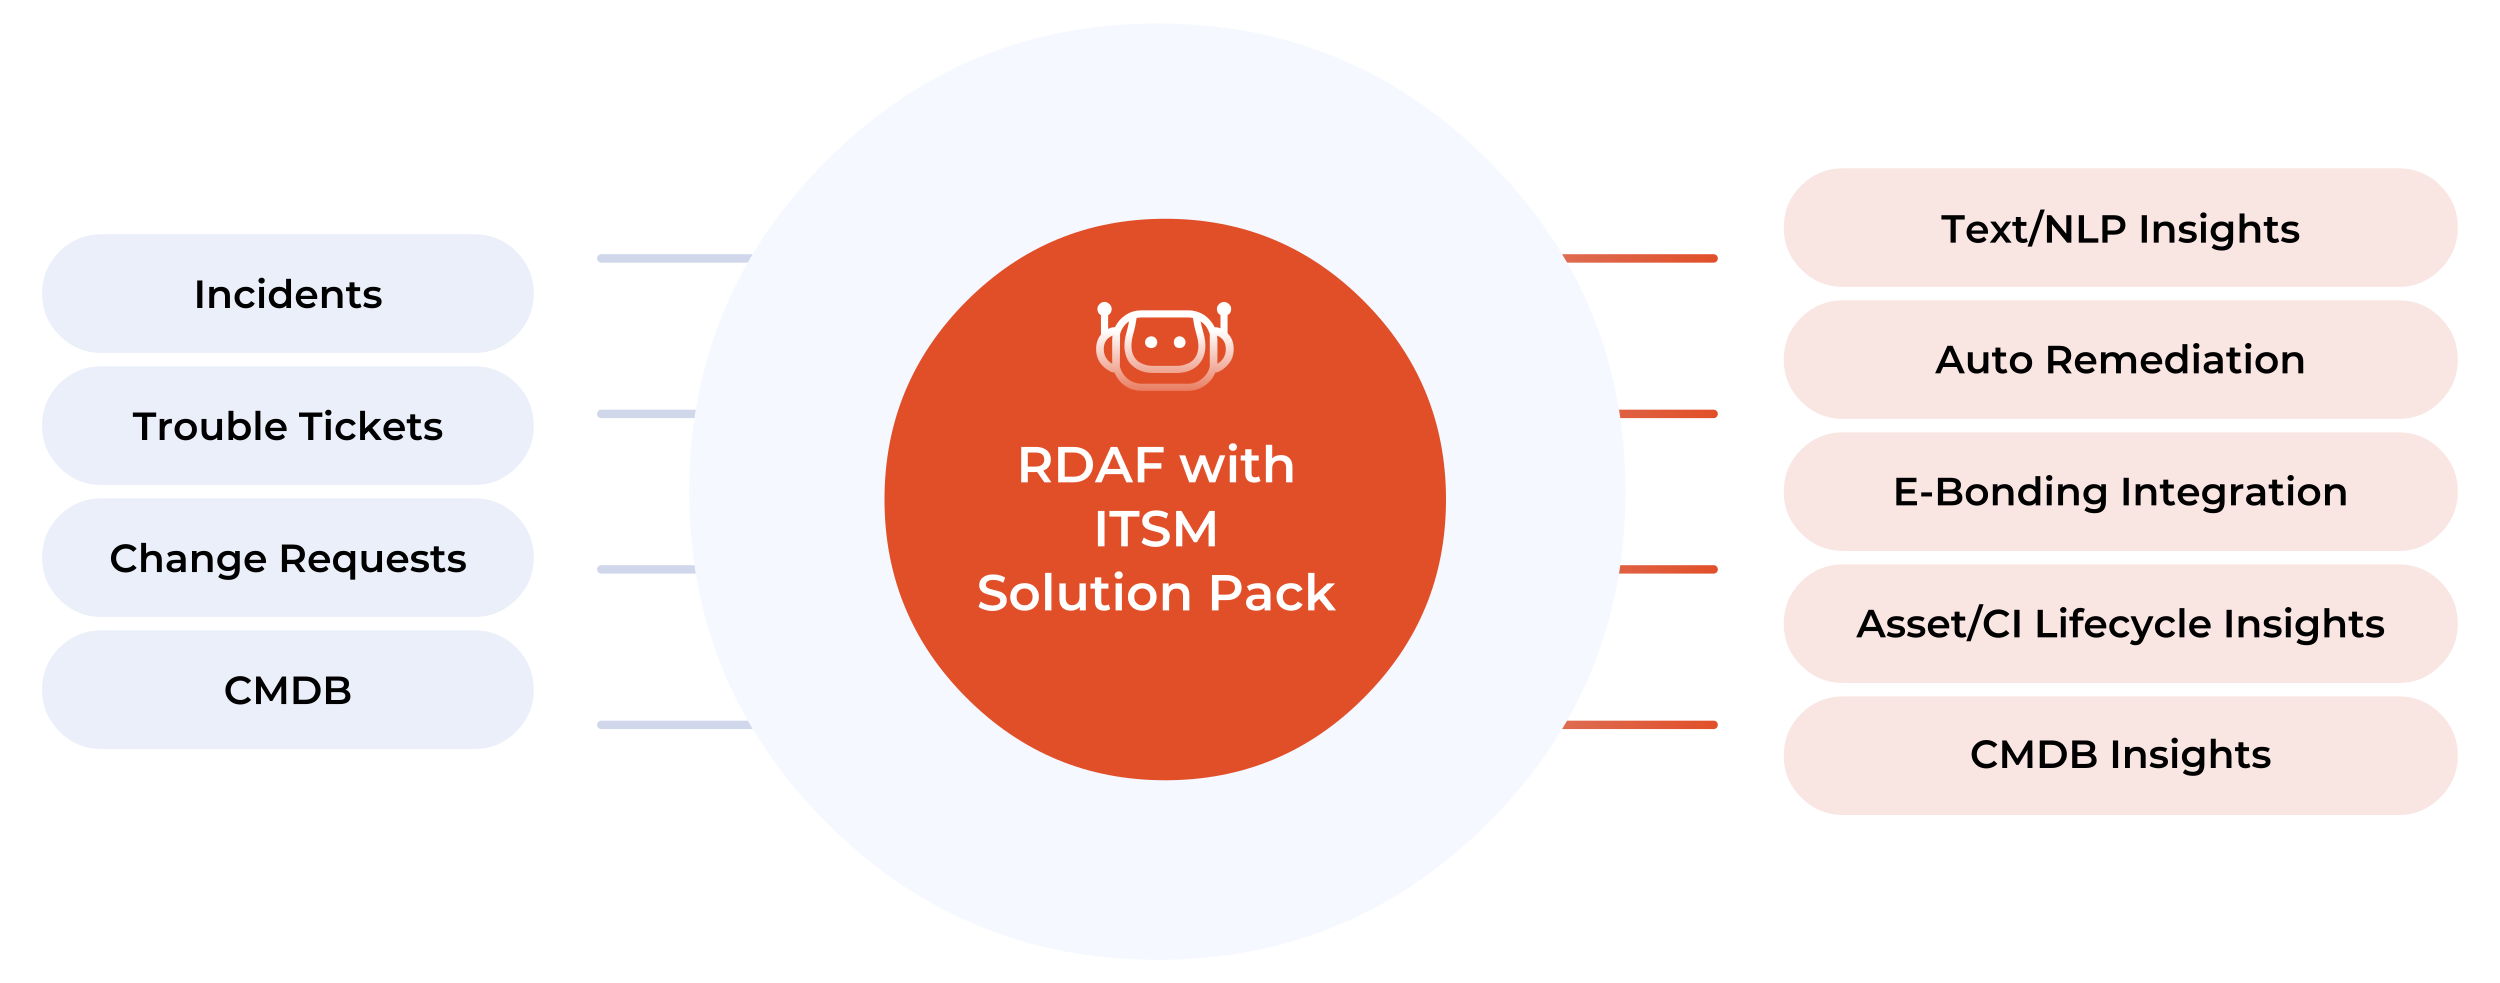 
<svg xmlns="http://www.w3.org/2000/svg" version="1.1" xmlns:xlink="http://www.w3.org/1999/xlink" preserveAspectRatio="none" x="0px" y="0px" width="890px" height="350px" viewBox="0 0 890 350">
<defs>
<linearGradient id="Gradient_1" gradientUnits="userSpaceOnUse" x1="214.925" y1="175" x2="614.075" y2="175" spreadMethod="pad">
<stop  offset="32.941%" stop-color="#D0D7EA"/>

<stop  offset="100%" stop-color="#E14F29"/>
</linearGradient>

<linearGradient id="Gradient_2" gradientUnits="userSpaceOnUse" x1="639.4" y1="131.663" x2="639.4" y2="331.938" spreadMethod="pad">
<stop  offset="0%" stop-color="#FFFFFF"/>

<stop  offset="92.157%" stop-color="#FFFFFF" stop-opacity="0"/>
</linearGradient>

<filter id="Filter_1" x="-31.414%" y="-31.414%" width="162.828%" height="162.828%" color-interpolation-filters="sRGB">
<feFlood flood-color="#999999" flood-opacity="1" in="SourceGraphic" result="result1"/>

<feComposite in2="SourceGraphic" in="result1" operator="in" result="result2"/>

<feGaussianBlur in="result2" stdDeviation="13.333,13.333" result="result3"/>

<feOffset dx="2.828" dy="2.828" in="result3" result="result4"/>

<feComposite in2="result4" in="SourceGraphic" operator="over" result="result5"/>
</filter>

<g id="Layer0_0_MEMBER_1_FILL">
<path fill="#F5F8FF" stroke="none" d="
M 636.55 174.9
Q 636.55 105.9 587.75 57.1 538.9 8.25 469.9 8.25 400.85 8.25 352.05 57.1 303.2 105.9 303.2 174.9 303.2 243.95 352.05 292.75 400.85 341.6 469.9 341.6 538.9 341.6 587.75 292.75 636.55 243.95 636.55 174.9 Z"/>
</g>

<g id="center_circ_0_Layer0_0_FILL">
<path fill="#E14F29" stroke="none" d="
M 70.65 -70.7
Q 41.4 -99.95 0 -99.95 -41.4 -99.95 -70.7 -70.7 -99.95 -41.4 -99.95 0 -99.95 41.4 -70.7 70.65 -41.4 99.95 0 99.95 41.4 99.95 70.65 70.65 99.95 41.4 99.95 0 99.95 -41.4 70.65 -70.7 Z"/>
</g>

<g id="center_circ_0_Layer0_1_FILL">
<path fill="url(#Gradient_2)" stroke="none" d="
M 749.3 83.5
Q 749.3 88.1 751.55 92.15 753.9 95.05 757.35 97.3
L 757.35 127.1
Q 754.4 126.05 751.05 124.85 747.6 124.3 744.15 124.3 736.05 107.65 720.55 96.8 703.95 86.35 684.45 86.35
L 579.95 86.35
Q 559.85 86.35 543.75 96.8 527.7 107.65 519.65 124.3 516.25 124.3 512.75 124.85 508.1 126.55 504.2 128.3
L 504.2 97.3
Q 507.6 95.6 509.85 92.15 512.2 88.1 512.2 83.5 512.2 77.2 507.6 72.65 502.45 67.45 496.15 67.45 489.2 67.45 484.65 72.65 480.05 77.2 480.05 83.5 480.05 88.1 482.4 92.15 484.65 95.6 488.1 97.3
L 488.1 140.9
Q 477.15 154.15 477.15 173.6 477.15 195.45 490.4 209.8 498.95 219.55 511.65 225.35 514.5 226.4 516.8 226.4
L 518.55 226.4
Q 525.95 244.85 542 256.3 558.65 267.8 579.95 267.8
L 684.45 267.8
Q 705.05 267.8 721.7 256.3 738.35 244.85 745.85 226.4
L 746.95 226.4
Q 749.85 226.4 752.15 225.35 764.75 219.55 773.35 209.8 787.15 195.45 787.15 173.6 787.15 151.85 773.35 138.05
L 773.35 97.3
Q 776.85 95.05 779.1 92.15 781.5 88.1 781.5 83.5 781.5 77.2 776.85 72.65 771.65 67.45 765.3 67.45 759 67.45 753.9 72.65 749.3 77.2 749.3 83.5
M 695.3 103.6
Q 697.65 120.8 702.8 139.2 708.55 157 707.4 171.35 706.2 185.7 698.75 194.9 692.45 203.5 680.4 207.5 669.45 212.1 655.1 211.55 650.55 211.55 640.8 211.55
L 622.95 211.55
Q 613.2 211.55 609.25 211.55 594.3 212.1 583.4 207.5 571.85 203.5 565.55 194.9 558.15 185.7 557 171.35 555.8 157 561 139.2 566.15 120.8 568.4 103.6 574.7 102.45 579.95 102.45
L 684.45 102.45
Q 689.55 102.45 695.3 103.6
M 718.25 134.6
Q 714.9 123.2 712.5 111.1 720 116.2 725.75 123.7 730.35 131.15 733.25 139.85
L 733.25 213.25
Q 729.2 229.9 715.4 240.85 702.2 251.75 684.45 251.75
L 579.95 251.75
Q 562.1 251.75 548.3 240.85 535.2 229.9 530.6 213.25
L 531.15 139.85
Q 533.45 131.15 538.6 123.7 543.75 116.2 551.25 111.1 548.95 124.3 546.05 134.6 538.6 159.3 542 178.85 544.4 193.7 552.35 204.65 561.6 215.5 575.4 221.9 589.15 227.6 606.35 227.6
L 654.6 227.6
Q 672.95 228.2 687.3 222.5 702.2 216.7 711.35 204.65 720 193.7 722.3 178.85 725.75 159.95 718.25 134.6
M 749.85 146.65
L 749.85 143.3
Q 769.4 151.85 769.4 173.6 769.4 195.45 750.45 206.95 750.45 204.65 750.45 201.2
L 750.45 152.45
Q 750.45 150.1 749.85 146.65
M 513.9 143.3
L 513.9 146.65
Q 513.35 149.6 513.35 152.45
L 513.35 201.2
Q 513.35 205.25 513.35 206.95 494.4 195.45 494.4 173.6 494.4 151.85 513.9 143.3 Z"/>

<path fill="#FFFFFF" stroke="none" d="
M 591.45 148.95
Q 587.4 152.95 587.4 158.15 587.4 163.9 591.45 167.95 596 171.35 601.8 171.35 606.9 171.35 610.95 167.95 614.9 163.9 614.9 158.15 614.9 152.95 610.95 148.95 606.9 144.95 601.8 144.95 596 144.95 591.45 148.95
M 655.7 148.95
Q 652.25 152.95 652.25 158.15 652.25 163.9 655.7 167.95 659.7 171.35 664.85 171.35 670.65 171.35 674.7 167.95 678.65 163.9 678.65 158.15 678.65 152.95 674.7 148.95 670.65 144.95 664.85 144.95 659.7 144.95 655.7 148.95 Z"/>
</g>

<g id="Layer0_0_MEMBER_2_MEMBER_1_FILL">
<path fill="#FFFFFF" stroke="none" d="
M 358.45 204.8
Q 357.35 204.5 356.2 204.5 354.5 204.5 353.35 205 352.25 205.55 351.65 206.4 351.1 207.25 351.1 208.3 351.1 209.5 351.75 210.25 352.4 211 353.25 211.3 354.15 211.65 355.6 212 356.6 212.25 357.2 212.45 357.8 212.65 358.2 213 358.6 213.35 358.6 213.9 358.6 214.65 357.9 215.1 357.2 215.55 355.8 215.55 354.65 215.55 353.55 215.15 352.4 214.75 351.65 214.15
L 350.85 215.95
Q 351.6 216.65 353 217.05 354.35 217.5 355.8 217.5 357.45 217.5 358.6 216.95 359.75 216.45 360.35 215.65 360.9 214.8 360.9 213.75 360.9 212.5 360.25 211.8 359.6 211.05 358.7 210.7 357.8 210.35 356.4 210.05 355.4 209.8 354.8 209.6 354.2 209.4 353.8 209.05 353.45 208.7 353.45 208.2 353.45 207.4 354.1 206.95 354.75 206.45 356.15 206.45 357 206.45 357.9 206.7 358.8 206.95 359.65 207.45
L 360.35 205.65
Q 359.55 205.1 358.45 204.8
M 376.8 203.95
L 374.55 203.95 374.55 217.3 376.8 217.3 376.8 203.95
M 371.7 209.95
Q 371.05 208.85 369.9 208.2 368.7 207.6 367.25 207.6 365.8 207.6 364.6 208.2 363.45 208.85 362.8 209.95 362.15 211.05 362.15 212.5 362.15 213.9 362.8 215.05 363.45 216.15 364.6 216.8 365.8 217.4 367.25 217.4 368.7 217.4 369.9 216.8 371.05 216.15 371.7 215.05 372.35 213.9 372.35 212.5 372.35 211.05 371.7 209.95
M 365.2 210.3
Q 366 209.5 367.25 209.5 368.5 209.5 369.3 210.3 370.1 211.15 370.1 212.5 370.1 213.85 369.3 214.65 368.5 215.5 367.25 215.5 366 215.5 365.2 214.65 364.4 213.85 364.4 212.5 364.4 211.15 365.2 210.3
M 389.05 207.7
L 386.8 207.7 386.8 212.55
Q 386.8 213.95 386.05 214.7 385.35 215.45 384.15 215.45 383.1 215.45 382.5 214.8 381.9 214.15 381.9 212.85
L 381.9 207.7 379.65 207.7 379.65 213.2
Q 379.65 215.3 380.75 216.35 381.85 217.4 383.8 217.4 384.75 217.4 385.55 217.05 386.35 216.7 386.9 216.1
L 386.9 217.3 389.05 217.3 389.05 207.7
M 401.9 207.7
L 399.65 207.7 399.65 217.3 401.9 217.3 401.9 207.7
M 397.1 209.55
L 397.1 207.75 394.55 207.75 394.55 205.55 392.3 205.55 392.3 207.75 390.7 207.75 390.7 209.55 392.3 209.55 392.3 214.2
Q 392.3 215.75 393.15 216.6 394 217.4 395.6 217.4 396.2 217.4 396.8 217.25 397.35 217.1 397.75 216.8
L 397.15 215.15
Q 396.6 215.55 395.85 215.55 395.2 215.55 394.9 215.2 394.55 214.85 394.55 214.15
L 394.55 209.55 397.1 209.55
M 401.8 203.75
Q 401.4 203.4 400.75 203.4 400.15 203.4 399.75 203.8 399.3 204.2 399.3 204.75 399.3 205.35 399.75 205.7 400.15 206.1 400.75 206.1 401.4 206.1 401.8 205.7 402.2 205.3 402.2 204.7 402.2 204.15 401.8 203.75
M 411.8 208.2
Q 410.6 207.6 409.15 207.6 407.7 207.6 406.5 208.2 405.35 208.85 404.7 209.95 404.05 211.05 404.05 212.5 404.05 213.9 404.7 215.05 405.35 216.15 406.5 216.8 407.7 217.4 409.15 217.4 410.6 217.4 411.8 216.8 412.95 216.15 413.6 215.05 414.25 213.9 414.25 212.5 414.25 211.05 413.6 209.95 412.95 208.85 411.8 208.2
M 409.15 209.5
Q 410.4 209.5 411.2 210.3 412 211.15 412 212.5 412 213.85 411.2 214.65 410.4 215.5 409.15 215.5 407.9 215.5 407.1 214.65 406.3 213.85 406.3 212.5 406.3 211.15 407.1 210.3 407.9 209.5 409.15 209.5
M 425.9 217.3
L 425.9 211.8
Q 425.9 209.7 424.8 208.65 423.7 207.6 421.9 207.6 420.8 207.6 419.95 207.9 419.1 208.25 418.55 208.95
L 418.55 207.7 416.45 207.7 416.45 217.3 418.7 217.3 418.7 212.45
Q 418.7 211.05 419.4 210.3 420.1 209.55 421.35 209.55 422.45 209.55 423.05 210.2 423.65 210.8 423.65 212.1
L 423.65 217.3 425.9 217.3
M 444.5 209.2
Q 444.5 207.8 443.85 206.8 443.2 205.8 442 205.25 440.75 204.7 439.1 204.7
L 433.95 204.7 433.95 217.3 436.3 217.3 436.3 213.65 439.1 213.65
Q 440.75 213.65 442 213.15 443.2 212.6 443.85 211.55 444.5 210.55 444.5 209.2
M 436.3 206.7
L 439 206.7
Q 440.55 206.7 441.35 207.3 442.15 207.95 442.15 209.2 442.15 210.4 441.35 211.05 440.55 211.7 439 211.7
L 436.3 211.7 436.3 206.7
M 448.6 209.7
Q 449.35 209.45 450.2 209.45 451.35 209.45 451.95 210 452.55 210.55 452.55 211.55
L 452.55 211.7 450.1 211.7
Q 448 211.7 447.05 212.45 446.1 213.25 446.1 214.55 446.1 215.4 446.55 216.05 446.95 216.7 447.8 217.05 448.6 217.4 449.7 217.4 450.75 217.4 451.5 217.1 452.3 216.75 452.7 216.15
L 452.7 217.3 454.8 217.3 454.8 211.65
Q 454.8 209.6 453.7 208.6 452.55 207.6 450.45 207.6 449.25 207.6 448.2 207.9 447.15 208.2 446.4 208.75
L 447.25 210.4
Q 447.8 209.95 448.6 209.7
M 452.55 213.2
L 452.55 214.3
Q 452.3 215 451.65 215.4 451 215.8 450.15 215.8 449.3 215.8 448.8 215.45 448.3 215.05 448.3 214.45 448.3 213.2 450.25 213.2
L 452.55 213.2
M 460.05 210.3
Q 460.85 209.5 462.1 209.5 462.85 209.5 463.45 209.8 464.1 210.15 464.5 210.8
L 466.25 209.8
Q 465.7 208.75 464.65 208.15 463.55 207.6 462.15 207.6 460.65 207.6 459.45 208.2 458.25 208.85 457.6 209.95 456.95 211.05 456.95 212.5 456.95 213.9 457.6 215.05 458.25 216.15 459.45 216.8 460.65 217.4 462.15 217.4 463.55 217.4 464.6 216.85 465.7 216.25 466.25 215.15
L 464.5 214.15
Q 464.1 214.85 463.45 215.15 462.85 215.5 462.1 215.5 460.85 215.5 460 214.7 459.2 213.85 459.2 212.5 459.2 211.15 460.05 210.3
M 470.45 203.95
L 468.2 203.95 468.2 217.3 470.45 217.3 470.45 214.75 472.1 213.2 475.45 217.3 478.15 217.3 473.8 211.7 477.8 207.7 475.1 207.7 470.45 212 470.45 203.95
M 455.4 158.35
L 453.15 158.35 453.15 171.7 455.4 171.7 455.4 166.85
Q 455.4 165.45 456.1 164.7 456.8 163.95 458.05 163.95 459.15 163.95 459.75 164.6 460.35 165.2 460.35 166.5
L 460.35 171.7 462.6 171.7 462.6 166.2
Q 462.6 164.1 461.5 163.05 460.4 162 458.6 162 457.55 162 456.75 162.3 455.95 162.6 455.4 163.2
L 455.4 158.35
M 418.4 182.85
Q 417.6 182.3 416.5 182 415.4 181.7 414.25 181.7 412.55 181.7 411.4 182.2 410.3 182.75 409.7 183.6 409.15 184.45 409.15 185.5 409.15 186.7 409.8 187.45 410.45 188.2 411.3 188.5 412.2 188.85 413.65 189.2 414.65 189.45 415.25 189.65 415.85 189.85 416.25 190.2 416.65 190.55 416.65 191.1 416.65 191.85 415.95 192.3 415.25 192.75 413.85 192.75 412.7 192.75 411.6 192.35 410.45 191.95 409.7 191.35
L 408.9 193.15
Q 409.65 193.85 411.05 194.25 412.4 194.7 413.85 194.7 415.5 194.7 416.65 194.15 417.8 193.65 418.4 192.85 418.95 192 418.95 190.95 418.95 189.7 418.3 189 417.65 188.25 416.75 187.9 415.85 187.55 414.45 187.25 413.45 187 412.85 186.8 412.25 186.6 411.85 186.25 411.5 185.9 411.5 185.4 411.5 184.6 412.15 184.15 412.8 183.65 414.2 183.65 415.05 183.65 415.95 183.9 416.85 184.15 417.7 184.65
L 418.4 182.85
M 423.1 181.9
L 421.2 181.9 421.2 194.5 423.4 194.5 423.4 186.25 427.55 193.05 428.6 193.05 432.75 186.15 432.75 194.5 435 194.5 434.95 181.9 433.05 181.9 428.1 190.25 423.1 181.9
M 407.55 171.7
L 409.9 171.7 409.9 166.85 415.95 166.85 415.95 164.9 409.9 164.9 409.9 161.05 416.75 161.05 416.75 159.1 407.55 159.1 407.55 171.7
M 440.3 162.1
L 440.3 171.7 442.55 171.7 442.55 162.1 440.3 162.1
M 444.2 162.15
L 444.2 163.95 445.8 163.95 445.8 168.6
Q 445.8 170.15 446.65 171 447.5 171.8 449.1 171.8 449.7 171.8 450.3 171.65 450.85 171.5 451.25 171.2
L 450.65 169.55
Q 450.1 169.95 449.35 169.95 448.7 169.95 448.4 169.6 448.05 169.25 448.05 168.55
L 448.05 163.95 450.6 163.95 450.6 162.15 448.05 162.15 448.05 159.95 445.8 159.95 445.8 162.15 444.2 162.15
M 434.1 169.2
L 431.5 162.1 429.65 162.1 427 169.2 424.45 162.1 422.3 162.1 425.85 171.7 428 171.7 430.55 165.05 433 171.7 435.15 171.7 438.7 162.1 436.75 162.1 434.1 169.2
M 441.4 160.5
Q 442.05 160.5 442.45 160.1 442.85 159.7 442.85 159.1 442.85 158.55 442.45 158.15 442.05 157.8 441.4 157.8 440.8 157.8 440.4 158.2 439.95 158.6 439.95 159.15 439.95 159.75 440.4 160.1 440.8 160.5 441.4 160.5
M 395.7 181.9
L 393.35 181.9 393.35 194.5 395.7 194.5 395.7 181.9
M 397.45 183.9
L 401.65 183.9 401.65 194.5 404 194.5 404 183.9 408.15 183.9 408.15 181.9 397.45 181.9 397.45 183.9
M 374.1 159.65
Q 372.85 159.1 371.2 159.1
L 366.05 159.1 366.05 171.7 368.4 171.7 368.4 168.05 371.2 168.05
Q 371.55 168.05 371.7 168
L 374.3 171.7 376.8 171.7 373.9 167.55
Q 375.2 167.05 375.9 166.05 376.6 165 376.6 163.6 376.6 162.2 375.95 161.2 375.3 160.2 374.1 159.65
M 374.25 163.6
Q 374.25 164.8 373.45 165.45 372.65 166.1 371.1 166.1
L 368.4 166.1 368.4 161.1 371.1 161.1
Q 372.65 161.1 373.45 161.7 374.25 162.35 374.25 163.6
M 391.6 165.4
Q 391.6 163.55 390.7 162.1 389.85 160.65 388.3 159.9 386.7 159.1 384.7 159.1
L 379.2 159.1 379.2 171.7 384.7 171.7
Q 386.7 171.7 388.3 170.9 389.85 170.15 390.7 168.7 391.6 167.25 391.6 165.4
M 387.05 161.6
Q 388.1 162.15 388.65 163.1 389.2 164.1 389.2 165.4 389.2 166.7 388.65 167.65 388.1 168.65 387.05 169.2 386 169.7 384.6 169.7
L 381.55 169.7 381.55 161.1 384.6 161.1
Q 386 161.1 387.05 161.6
M 400.25 159.1
L 397.95 159.1 392.25 171.7 394.65 171.7 395.9 168.8 402.2 168.8 403.5 171.7 405.9 171.7 400.25 159.1
M 401.45 166.95
L 396.7 166.95 399.05 161.45 401.45 166.95 Z"/>
</g>

<g id="l_0_Layer0_0_FILL">
<path fill="#EBEFF9" stroke="none" d="
M 102.4 -18.85
Q 94.6 -26.6 83.6 -26.6
L -83.6 -26.6
Q -94.6 -26.6 -102.45 -18.85 -110.25 -11 -110.25 0 -110.25 11 -102.45 18.8 -94.6 26.65 -83.6 26.65
L 83.6 26.65
Q 94.6 26.65 102.4 18.8 110.25 11 110.25 0 110.25 -11 102.4 -18.85 Z"/>
</g>

<g id="r_0_Layer0_0_FILL">
<path fill="#F9E6E3" stroke="none" d="
M 81.25 -14.95
Q 75.1 -21.1 66.35 -21.1
L -131.35 -21.1
Q -140.1 -21.1 -146.3 -14.95 -152.5 -8.75 -152.5 0 -152.5 8.75 -146.3 14.9 -140.1 21.15 -131.35 21.15
L 66.35 21.15
Q 75.1 21.15 81.25 14.9 87.5 8.75 87.5 0 87.5 -8.75 81.25 -14.95 Z"/>
</g>

<g id="Layer0_0_MEMBER_12_FILL">
<path fill="#000000" stroke="none" d="
M 111.3 240.85
L 107 240.85 107 250.65 111.3 250.65
Q 112.85 250.65 114.1 250.05 115.3 249.45 115.95 248.3 116.65 247.2 116.65 245.75 116.65 244.3 115.95 243.2 115.3 242.05 114.1 241.45 112.85 240.85 111.3 240.85
M 108.85 242.4
L 111.2 242.4
Q 112.3 242.4 113.1 242.8 113.95 243.2 114.35 244 114.8 244.75 114.8 245.75 114.8 246.75 114.35 247.5 113.95 248.3 113.1 248.7 112.3 249.1 111.2 249.1
L 108.85 249.1 108.85 242.4
M 95.15 240.85
L 93.65 240.85 93.65 250.65 95.4 250.65 95.4 244.25 98.65 249.55 99.45 249.55 102.65 244.15 102.65 250.65 104.4 250.65 104.35 240.85 102.9 240.85 99.05 247.35 95.15 240.85
M 84.6 245.75
Q 84.6 244.75 85.05 243.95 85.5 243.2 86.3 242.75 87.1 242.3 88.1 242.3 89.65 242.3 90.7 243.45
L 91.9 242.35
Q 91.2 241.55 90.2 241.15 89.2 240.7 88 240.7 86.55 240.7 85.35 241.35 84.15 242 83.45 243.15 82.75 244.3 82.75 245.75 82.75 247.2 83.45 248.35 84.15 249.5 85.3 250.15 86.5 250.8 88 250.8 89.2 250.8 90.2 250.35 91.2 249.95 91.9 249.15
L 90.7 248.05
Q 89.65 249.2 88.1 249.2 87.1 249.2 86.3 248.75 85.5 248.3 85.05 247.55 84.6 246.75 84.6 245.75
M 125.5 245.55
Q 126.1 245.25 126.45 244.7 126.75 244.15 126.75 243.4 126.75 242.2 125.85 241.55 124.9 240.85 123.15 240.85
L 118.55 240.85 118.55 250.65 123.45 250.65
Q 125.3 250.65 126.3 249.95 127.25 249.25 127.25 248 127.25 247.05 126.8 246.45 126.3 245.8 125.5 245.55
M 122.95 242.3
Q 123.9 242.3 124.45 242.6 124.95 242.95 124.95 243.65 124.95 244.3 124.45 244.65 123.9 245 122.95 245
L 120.4 245 120.4 242.3 122.95 242.3
M 125.45 247.8
Q 125.45 249.2 123.35 249.2
L 120.4 249.2 120.4 246.4 123.35 246.4
Q 125.45 246.4 125.45 247.8
M 155.7 196.25
L 155.7 197.65 156.95 197.65 156.95 201.25
Q 156.95 202.45 157.6 203.1 158.3 203.75 159.5 203.75 160 203.75 160.45 203.6 160.9 203.5 161.2 203.25
L 160.7 202
Q 160.3 202.3 159.7 202.3 159.2 202.3 158.95 202 158.7 201.75 158.7 201.2
L 158.7 197.65 160.7 197.65 160.7 196.25 158.7 196.25 158.7 194.5 156.95 194.5 156.95 196.25 155.7 196.25
M 154.95 196.75
Q 154.45 196.45 153.7 196.25 152.95 196.1 152.15 196.1 150.65 196.1 149.75 196.75 148.85 197.35 148.85 198.45 148.85 199.25 149.3 199.7 149.7 200.15 150.3 200.35 150.9 200.5 151.8 200.65 152.7 200.8 153.1 200.95 153.5 201.1 153.5 201.5 153.5 202.3 151.9 202.3 151.25 202.3 150.5 202.1 149.8 201.9 149.3 201.6
L 148.65 202.9
Q 149.15 203.25 150.05 203.5 150.9 203.75 151.8 203.75 153.35 203.75 154.3 203.1 155.2 202.5 155.2 201.45 155.2 200.65 154.8 200.2 154.35 199.75 153.8 199.6 153.2 199.4 152.35 199.25 151.45 199.1 151 198.95 150.6 198.75 150.6 198.35 150.6 197.95 151 197.75 151.35 197.5 152.15 197.5 153.35 197.5 154.3 198.05
L 154.95 196.75
M 147.35 197.95
Q 146.85 197.05 146 196.55 145.15 196.1 144.05 196.1 142.95 196.1 142.05 196.6 141.15 197.05 140.7 197.95 140.2 198.8 140.2 199.9 140.2 201 140.7 201.9 141.2 202.75 142.15 203.25 143.1 203.75 144.3 203.75 145.3 203.75 146.05 203.45 146.8 203.15 147.3 202.55
L 146.4 201.45
Q 145.6 202.25 144.35 202.25 143.4 202.25 142.75 201.8 142.1 201.3 141.95 200.45
L 147.8 200.45
Q 147.85 200.15 147.85 199.95 147.85 198.8 147.35 197.95
M 145.45 198
Q 146.05 198.5 146.15 199.3
L 141.9 199.3
Q 142.05 198.5 142.6 198 143.2 197.5 144.05 197.5 144.9 197.5 145.45 198
M 128.95 196.15
L 127.3 196.15 127.3 197.15
Q 126.85 196.6 126.2 196.35 125.6 196.1 124.8 196.1 123.7 196.1 122.85 196.55 122 197.05 121.55 197.9 121.05 198.8 121.05 199.9 121.05 201.05 121.5 201.95 122 202.8 122.85 203.25 123.7 203.75 124.8 203.75 126.3 203.75 127.2 202.75
L 127.2 206.35 128.95 206.35 128.95 196.15
M 127.25 199.9
Q 127.25 200.95 126.6 201.6 126 202.25 125 202.25 124.05 202.25 123.4 201.6 122.8 200.95 122.8 199.9 122.8 198.85 123.4 198.2 124.05 197.55 125 197.55 126 197.55 126.6 198.2 127.25 198.85 127.25 199.9
M 138.5 196.15
L 136.75 196.15 136.75 199.95
Q 136.75 201.05 136.2 201.65 135.65 202.2 134.7 202.2 133.85 202.2 133.4 201.7 132.95 201.2 132.95 200.2
L 132.95 196.15 131.2 196.15 131.2 200.45
Q 131.2 202.1 132.05 202.9 132.9 203.75 134.4 203.75 135.15 203.75 135.75 203.45 136.4 203.2 136.8 202.7
L 136.8 203.65 138.5 203.65 138.5 196.15
M 127 150.85
Q 127.5 151.1 127.85 151.6
L 129.15 150.85
Q 128.75 150 127.9 149.55 127.1 149.1 126 149.1 124.8 149.1 123.9 149.6 122.95 150.05 122.45 150.95 121.95 151.8 121.95 152.9 121.95 154 122.45 154.9 122.95 155.75 123.9 156.25 124.8 156.75 126 156.75 127.05 156.75 127.9 156.3 128.75 155.85 129.15 155
L 127.85 154.2
Q 127.5 154.75 127 155 126.55 155.25 125.95 155.25 124.95 155.25 124.35 154.6 123.7 154 123.7 152.9 123.7 151.85 124.35 151.2 125 150.55 125.95 150.55 126.55 150.55 127 150.85
M 146.65 152.95
Q 146.65 151.8 146.15 150.95 145.65 150.05 144.8 149.55 143.95 149.1 142.85 149.1 141.75 149.1 140.85 149.6 139.95 150.05 139.5 150.95 139 151.8 139 152.9 139 154 139.5 154.9 140 155.75 140.95 156.25 141.9 156.75 143.1 156.75 144.1 156.75 144.85 156.45 145.6 156.15 146.1 155.55
L 145.2 154.45
Q 144.4 155.25 143.15 155.25 142.2 155.25 141.55 154.8 140.9 154.3 140.75 153.45
L 146.6 153.45
Q 146.65 153.15 146.65 152.95
M 142.85 150.5
Q 143.7 150.5 144.25 151 144.85 151.5 144.95 152.3
L 140.7 152.3
Q 140.85 151.5 141.4 151 142 150.5 142.85 150.5
M 159.95 154.45
Q 159.95 153.65 159.55 153.2 159.1 152.75 158.55 152.6 157.95 152.4 157.1 152.25 156.2 152.1 155.75 151.95 155.35 151.75 155.35 151.35 155.35 150.95 155.75 150.75 156.1 150.5 156.9 150.5 158.1 150.5 159.05 151.05
L 159.7 149.75
Q 159.2 149.45 158.45 149.25 157.7 149.1 156.9 149.1 155.4 149.1 154.5 149.75 153.6 150.35 153.6 151.45 153.6 152.25 154.05 152.7 154.45 153.15 155.05 153.35 155.65 153.5 156.55 153.65 157.45 153.8 157.85 153.95 158.25 154.1 158.25 154.5 158.25 155.3 156.65 155.3 156 155.3 155.25 155.1 154.55 154.9 154.05 154.6
L 153.4 155.9
Q 153.9 156.25 154.8 156.5 155.65 156.75 156.55 156.75 158.1 156.75 159.05 156.1 159.95 155.5 159.95 154.45
M 118.15 196.55
Q 117.3 196.1 116.2 196.1 115.1 196.1 114.2 196.6 113.3 197.05 112.85 197.95 112.35 198.8 112.35 199.9 112.35 201 112.85 201.9 113.35 202.75 114.3 203.25 115.25 203.75 116.45 203.75 117.45 203.75 118.2 203.45 118.95 203.15 119.45 202.55
L 118.55 201.45
Q 117.75 202.25 116.5 202.25 115.55 202.25 114.9 201.8 114.25 201.3 114.1 200.45
L 119.95 200.45
Q 120 200.15 120 199.95 120 198.8 119.5 197.95 119 197.05 118.15 196.55
M 117.6 198
Q 118.2 198.5 118.3 199.3
L 114.05 199.3
Q 114.2 198.5 114.75 198 115.35 197.5 116.2 197.5 117.05 197.5 117.6 198
M 106.9 193.85
L 102.85 193.85 102.85 203.65 104.7 203.65 104.7 200.8 106.9 200.8
Q 107.15 200.8 107.3 200.8
L 109.3 203.65 111.25 203.65 109 200.45
Q 110 200.05 110.55 199.25 111.05 198.45 111.05 197.35 111.05 196.25 110.55 195.45 110.05 194.7 109.1 194.25 108.15 193.85 106.9 193.85
M 108.6 195.9
Q 109.25 196.4 109.25 197.35 109.25 198.3 108.6 198.8 108 199.3 106.8 199.3
L 104.7 199.3 104.7 195.4 106.8 195.4
Q 108 195.4 108.6 195.9
M 93.4 196.1
Q 92.3 196.1 91.4 196.6 90.5 197.05 90.05 197.95 89.55 198.8 89.55 199.9 89.55 201 90.05 201.9 90.55 202.75 91.5 203.25 92.45 203.75 93.65 203.75 94.65 203.75 95.4 203.45 96.15 203.15 96.65 202.55
L 95.75 201.45
Q 94.95 202.25 93.7 202.25 92.75 202.25 92.1 201.8 91.45 201.3 91.3 200.45
L 97.15 200.45
Q 97.2 200.15 97.2 199.95 97.2 198.8 96.7 197.95 96.2 197.05 95.35 196.55 94.5 196.1 93.4 196.1
M 94.8 198
Q 95.4 198.5 95.5 199.3
L 91.25 199.3
Q 91.4 198.5 91.95 198 92.55 197.5 93.4 197.5 94.25 197.5 94.8 198
M 87.85 196.15
L 86.2 196.15 86.2 197.15
Q 85.75 196.6 85.1 196.35 84.45 196.1 83.6 196.1 82.55 196.1 81.7 196.55 80.8 197 80.35 197.8 79.85 198.65 79.85 199.7 79.85 200.75 80.35 201.6 80.8 202.4 81.7 202.85 82.55 203.3 83.6 203.3 84.4 203.3 85.05 203.05 85.65 202.8 86.1 202.3
L 86.1 202.7
Q 86.1 203.85 85.55 204.4 84.95 205 83.75 205 82.95 205 82.2 204.75 81.45 204.5 81 204.1
L 80.2 205.4
Q 80.8 205.9 81.8 206.2 82.75 206.45 83.85 206.45 87.85 206.45 87.85 202.5
L 87.85 196.15
M 83.9 201.85
Q 82.85 201.85 82.25 201.25 81.6 200.65 81.6 199.7 81.6 198.75 82.25 198.15 82.85 197.55 83.9 197.55 84.85 197.55 85.5 198.15 86.15 198.75 86.15 199.7 86.15 200.65 85.5 201.25 84.85 201.85 83.9 201.85
M 102.75 156.45
Q 103.5 156.15 104 155.55
L 103.1 154.45
Q 102.3 155.25 101.05 155.25 100.1 155.25 99.45 154.8 98.8 154.3 98.65 153.45
L 104.5 153.45
Q 104.55 153.15 104.55 152.95 104.55 151.8 104.05 150.95 103.55 150.05 102.7 149.55 101.85 149.1 100.75 149.1 99.65 149.1 98.75 149.6 97.85 150.05 97.4 150.95 96.9 151.8 96.9 152.9 96.9 154 97.4 154.9 97.9 155.75 98.85 156.25 99.8 156.75 101 156.75 102 156.75 102.75 156.45
M 102.15 151
Q 102.75 151.5 102.85 152.3
L 98.6 152.3
Q 98.75 151.5 99.3 151 99.9 150.5 100.75 150.5 101.6 150.5 102.15 151
M 120.25 156.65
L 120.25 149.15 118.5 149.15 118.5 156.65 120.25 156.65
M 118.25 146.9
Q 118.25 147.35 118.6 147.65 118.9 147.95 119.4 147.95 119.85 147.95 120.2 147.65 120.5 147.3 120.5 146.85 120.5 146.4 120.2 146.15 119.85 145.85 119.4 145.85 118.9 145.85 118.6 146.15 118.25 146.45 118.25 146.9
M 108.95 146.85
L 108.95 148.4 112.2 148.4 112.2 156.65 114.05 156.65 114.05 148.4 117.25 148.4 117.25 146.85 108.95 146.85
M 85.6 146.25
L 83.85 146.25 83.85 156.65 85.5 156.65 85.5 155.7
Q 85.95 156.2 86.6 156.5 87.25 156.75 88 156.75 89.1 156.75 89.95 156.25 90.8 155.8 91.3 154.9 91.8 154.05 91.8 152.9 91.8 151.8 91.3 150.9 90.8 150.05 89.95 149.55 89.1 149.1 88 149.1 87.25 149.1 86.65 149.35 86.05 149.6 85.6 150.1
L 85.6 146.25
M 86.65 150.85
Q 87.15 150.55 87.8 150.55 88.75 150.55 89.4 151.2 90 151.85 90 152.9 90 153.95 89.4 154.6 88.75 155.25 87.8 155.25 87.15 155.25 86.65 154.95 86.15 154.65 85.85 154.15 85.55 153.6 85.55 152.9 85.55 152.2 85.85 151.7 86.15 151.15 86.65 150.85
M 95.2 146.25
L 93.45 146.25 93.45 156.65 95.2 156.65 95.2 146.25
M 94.75 109.65
L 96.5 109.65 96.5 102.15 94.75 102.15 94.75 109.65
M 93.2 103.85
Q 92.8 103 91.95 102.55 91.15 102.1 90.05 102.1 88.85 102.1 87.95 102.6 87 103.05 86.5 103.95 86 104.8 86 105.9 86 107 86.5 107.9 87 108.75 87.95 109.25 88.85 109.75 90.05 109.75 91.1 109.75 91.95 109.3 92.8 108.85 93.2 108
L 91.9 107.2
Q 91.55 107.75 91.05 108 90.6 108.25 90 108.25 89 108.25 88.4 107.6 87.75 107 87.75 105.9 87.75 104.85 88.4 104.2 89.05 103.55 90 103.55 90.6 103.55 91.05 103.85 91.55 104.1 91.9 104.6
L 93.2 103.85
M 96.75 99.85
Q 96.75 99.4 96.45 99.15 96.1 98.85 95.65 98.85 95.15 98.85 94.85 99.15 94.5 99.45 94.5 99.9 94.5 100.35 94.85 100.65 95.15 100.95 95.65 100.95 96.1 100.95 96.45 100.65 96.75 100.3 96.75 99.85
M 103.3 102.35
Q 102.7 102.1 101.95 102.1 100.9 102.1 100 102.55 99.15 103.05 98.7 103.9 98.2 104.8 98.2 105.9 98.2 107.05 98.7 107.9 99.15 108.8 100 109.25 100.9 109.75 101.95 109.75 102.75 109.75 103.35 109.5 104 109.2 104.45 108.7
L 104.45 109.65 106.1 109.65 106.1 99.25 104.35 99.25 104.35 103.1
Q 103.95 102.6 103.3 102.35
M 103.3 103.85
Q 103.8 104.15 104.1 104.7 104.4 105.2 104.4 105.9 104.4 106.6 104.1 107.15 103.8 107.65 103.3 107.95 102.8 108.25 102.2 108.25 101.55 108.25 101.05 107.95 100.55 107.65 100.25 107.15 99.95 106.6 99.95 105.9 99.95 105.2 100.25 104.7 100.55 104.15 101.05 103.85 101.55 103.55 102.2 103.55 102.8 103.55 103.3 103.85
M 113.6 102.55
Q 112.75 102.1 111.65 102.1 110.55 102.1 109.65 102.6 108.75 103.05 108.3 103.95 107.8 104.8 107.8 105.9 107.8 107 108.3 107.9 108.8 108.75 109.75 109.25 110.7 109.75 111.9 109.75 112.9 109.75 113.65 109.45 114.4 109.15 114.9 108.55
L 114 107.45
Q 113.2 108.25 111.95 108.25 111 108.25 110.35 107.8 109.7 107.3 109.55 106.45
L 115.4 106.45
Q 115.45 106.15 115.45 105.95 115.45 104.8 114.95 103.95 114.45 103.05 113.6 102.55
M 111.65 103.5
Q 112.5 103.5 113.05 104 113.65 104.5 113.75 105.3
L 109.5 105.3
Q 109.65 104.5 110.2 104 110.8 103.5 111.65 103.5
M 150.3 147.5
L 148.55 147.5 148.55 149.25 147.3 149.25 147.3 150.65 148.55 150.65 148.55 154.25
Q 148.55 155.45 149.2 156.1 149.9 156.75 151.1 156.75 151.6 156.75 152.05 156.6 152.5 156.5 152.8 156.25
L 152.3 155
Q 151.9 155.3 151.3 155.3 150.8 155.3 150.55 155 150.3 154.75 150.3 154.2
L 150.3 150.65 152.3 150.65 152.3 149.25 150.3 149.25 150.3 147.5
M 132.45 146.25
L 130.7 146.25 130.7 156.65 132.45 156.65 132.45 154.65 133.75 153.45 136.35 156.65 138.45 156.65 135.05 152.3 138.2 149.15 136.05 149.15 132.45 152.55 132.45 146.25
M 122.7 109.65
L 124.45 109.65 124.45 105.35
Q 124.45 103.75 123.6 102.9 122.75 102.1 121.35 102.1 120.5 102.1 119.85 102.35 119.2 102.6 118.75 103.15
L 118.75 102.15 117.1 102.15 117.1 109.65 118.85 109.65 118.85 105.85
Q 118.85 104.8 119.4 104.2 119.95 103.6 120.95 103.6 121.8 103.6 122.25 104.1 122.7 104.6 122.7 105.6
L 122.7 109.65
M 126.95 100.5
L 126.95 102.25 125.7 102.25 125.7 103.65 126.95 103.65 126.95 107.25
Q 126.95 108.45 127.6 109.1 128.3 109.75 129.5 109.75 130 109.75 130.45 109.6 130.9 109.5 131.2 109.25
L 130.7 108
Q 130.3 108.3 129.7 108.3 129.2 108.3 128.95 108 128.7 107.75 128.7 107.2
L 128.7 103.65 130.7 103.65 130.7 102.25 128.7 102.25 128.7 100.5 126.95 100.5
M 137.45 104.05
L 138.1 102.75
Q 137.6 102.45 136.85 102.25 136.1 102.1 135.3 102.1 133.8 102.1 132.9 102.75 132 103.35 132 104.45 132 105.25 132.45 105.7 132.85 106.15 133.45 106.35 134.05 106.5 134.95 106.65 135.85 106.8 136.25 106.95 136.65 107.1 136.65 107.5 136.65 108.3 135.05 108.3 134.4 108.3 133.65 108.1 132.95 107.9 132.45 107.6
L 131.8 108.9
Q 132.3 109.25 133.2 109.5 134.05 109.75 134.95 109.75 136.5 109.75 137.45 109.1 138.35 108.5 138.35 107.45 138.35 106.65 137.95 106.2 137.5 105.75 136.95 105.6 136.35 105.4 135.5 105.25 134.6 105.1 134.15 104.95 133.75 104.75 133.75 104.35 133.75 103.95 134.15 103.75 134.5 103.5 135.3 103.5 136.5 103.5 137.45 104.05
M 75.1 196.1
Q 74.25 196.1 73.6 196.35 72.95 196.6 72.5 197.15
L 72.5 196.15 70.85 196.15 70.85 203.65 72.6 203.65 72.6 199.85
Q 72.6 198.8 73.15 198.2 73.7 197.6 74.7 197.6 75.55 197.6 76 198.1 76.45 198.6 76.45 199.6
L 76.45 203.65 78.2 203.65 78.2 199.35
Q 78.2 197.75 77.35 196.9 76.5 196.1 75.1 196.1
M 67.75 196.9
Q 66.85 196.1 65.2 196.1 64.3 196.1 63.45 196.35 62.65 196.55 62.05 197
L 62.7 198.3
Q 63.15 197.95 63.75 197.75 64.35 197.55 65 197.55 65.9 197.55 66.4 197.95 66.85 198.4 66.85 199.15
L 66.85 199.3 64.95 199.3
Q 63.3 199.3 62.55 199.9 61.8 200.5 61.8 201.5 61.8 202.15 62.15 202.65 62.5 203.15 63.15 203.45 63.75 203.75 64.6 203.75 65.45 203.75 66.05 203.5 66.65 203.25 66.95 202.75
L 66.95 203.65 68.6 203.65 68.6 199.25
Q 68.6 197.7 67.75 196.9
M 66.85 201.3
Q 66.65 201.85 66.15 202.15 65.6 202.45 64.95 202.45 64.3 202.45 63.9 202.2 63.55 201.9 63.55 201.45 63.55 200.45 65.05 200.45
L 66.85 200.45 66.85 201.3
M 57 196.1
Q 56.2 196.1 55.55 196.35 54.95 196.6 54.5 197.05
L 54.5 193.25 52.75 193.25 52.75 203.65 54.5 203.65 54.5 199.85
Q 54.5 198.8 55.05 198.2 55.6 197.6 56.6 197.6 57.45 197.6 57.9 198.1 58.35 198.6 58.35 199.6
L 58.35 203.65 60.1 203.65 60.1 199.35
Q 60.1 197.75 59.25 196.9 58.4 196.1 57 196.1
M 44.3 196.95
Q 44.75 196.2 45.55 195.75 46.35 195.3 47.35 195.3 48.9 195.3 49.95 196.45
L 51.15 195.35
Q 50.45 194.55 49.45 194.15 48.45 193.7 47.25 193.7 45.8 193.7 44.6 194.35 43.4 195 42.7 196.15 42 197.3 42 198.75 42 200.2 42.7 201.35 43.4 202.5 44.55 203.15 45.75 203.8 47.25 203.8 48.45 203.8 49.45 203.35 50.45 202.95 51.15 202.15
L 49.95 201.05
Q 48.9 202.2 47.35 202.2 46.35 202.2 45.55 201.75 44.75 201.3 44.3 200.55 43.85 199.75 43.85 198.75 43.85 197.75 44.3 196.95
M 61.1 153.05
Q 61.1 151.9 61.65 151.3 62.25 150.7 63.25 150.7 63.45 150.7 63.7 150.75
L 63.7 149.1
Q 61.75 149.1 61 150.25
L 61 149.15 59.35 149.15 59.35 156.65 61.1 156.65 61.1 153.05
M 72.6 152.9
Q 72.6 151.8 72.1 150.95 71.6 150.05 70.65 149.6 69.75 149.1 68.6 149.1 67.5 149.1 66.55 149.6 65.65 150.05 65.15 150.95 64.65 151.8 64.65 152.9 64.65 154 65.15 154.9 65.65 155.75 66.55 156.25 67.5 156.75 68.6 156.75 69.75 156.75 70.65 156.25 71.6 155.75 72.1 154.9 72.6 154 72.6 152.9
M 70.85 152.9
Q 70.85 153.95 70.2 154.6 69.6 155.25 68.6 155.25 67.65 155.25 67 154.6 66.4 153.95 66.4 152.9 66.4 151.85 67 151.2 67.65 150.55 68.6 150.55 69.6 150.55 70.2 151.2 70.85 151.85 70.85 152.9
M 79.8 149.15
L 79.8 152.95
Q 79.8 154.05 79.25 154.65 78.7 155.2 77.75 155.2 76.9 155.2 76.45 154.7 76 154.2 76 153.2
L 76 149.15 74.25 149.15 74.25 153.45
Q 74.25 155.1 75.1 155.9 75.95 156.75 77.45 156.75 78.2 156.75 78.8 156.45 79.45 156.2 79.85 155.7
L 79.85 156.65 81.55 156.65 81.55 149.15 79.8 149.15
M 49.8 148.4
L 53.05 148.4 53.05 156.65 54.9 156.65 54.9 148.4 58.1 148.4 58.1 146.85 49.8 146.85 49.8 148.4
M 74.55 99.85
L 72.7 99.85 72.7 109.65 74.55 109.65 74.55 99.85
M 79.75 102.35
Q 79.1 102.6 78.65 103.15
L 78.65 102.15 77 102.15 77 109.65 78.75 109.65 78.75 105.85
Q 78.75 104.8 79.3 104.2 79.85 103.6 80.85 103.6 81.7 103.6 82.15 104.1 82.6 104.6 82.6 105.6
L 82.6 109.65 84.35 109.65 84.35 105.35
Q 84.35 103.75 83.5 102.9 82.65 102.1 81.25 102.1 80.4 102.1 79.75 102.35
M 165.3 196.1
Q 163.8 196.1 162.9 196.75 162 197.35 162 198.45 162 199.25 162.45 199.7 162.85 200.15 163.45 200.35 164.05 200.5 164.95 200.65 165.85 200.8 166.25 200.95 166.65 201.1 166.65 201.5 166.65 202.3 165.05 202.3 164.4 202.3 163.65 202.1 162.95 201.9 162.45 201.6
L 161.8 202.9
Q 162.3 203.25 163.2 203.5 164.05 203.75 164.95 203.75 166.5 203.75 167.45 203.1 168.35 202.5 168.35 201.45 168.35 200.65 167.95 200.2 167.5 199.75 166.95 199.6 166.35 199.4 165.5 199.25 164.6 199.1 164.15 198.95 163.75 198.75 163.75 198.35 163.75 197.95 164.15 197.75 164.5 197.5 165.3 197.5 166.5 197.5 167.45 198.05
L 168.1 196.75
Q 167.6 196.45 166.85 196.25 166.1 196.1 165.3 196.1
M 827.7 219.4
L 826.05 219.4 826.05 220.4
Q 825.6 219.85 824.95 219.6 824.3 219.35 823.45 219.35 822.4 219.35 821.55 219.8 820.65 220.25 820.2 221.05 819.7 221.9 819.7 222.95 819.7 224 820.2 224.85 820.65 225.65 821.55 226.1 822.4 226.55 823.45 226.55 824.25 226.55 824.9 226.3 825.5 226.05 825.95 225.55
L 825.95 225.95
Q 825.95 227.1 825.4 227.65 824.8 228.25 823.6 228.25 822.8 228.25 822.05 228 821.3 227.75 820.85 227.35
L 820.05 228.65
Q 820.65 229.15 821.65 229.45 822.6 229.7 823.7 229.7 827.7 229.7 827.7 225.75
L 827.7 219.4
M 822.1 221.4
Q 822.7 220.8 823.75 220.8 824.7 220.8 825.35 221.4 826 222 826 222.95 826 223.9 825.35 224.5 824.7 225.1 823.75 225.1 822.7 225.1 822.1 224.5 821.45 223.9 821.45 222.95 821.45 222 822.1 221.4
M 818 219.4
L 816.25 219.4 816.25 226.9 818 226.9 818 219.4
M 817.15 216.1
Q 816.65 216.1 816.35 216.4 816 216.7 816 217.15 816 217.6 816.35 217.9 816.65 218.2 817.15 218.2 817.6 218.2 817.95 217.9 818.25 217.55 818.25 217.1 818.25 216.65 817.95 216.4 817.6 216.1 817.15 216.1
M 839.85 217.75
L 839.85 219.5 838.6 219.5 838.6 220.9 839.85 220.9 839.85 224.5
Q 839.85 225.7 840.5 226.35 841.2 227 842.4 227 842.9 227 843.35 226.85 843.8 226.75 844.1 226.5
L 843.6 225.25
Q 843.2 225.55 842.6 225.55 842.1 225.55 841.85 225.25 841.6 225 841.6 224.45
L 841.6 220.9 843.6 220.9 843.6 219.5 841.6 219.5 841.6 217.75 839.85 217.75
M 832.3 221.45
Q 832.85 220.85 833.85 220.85 834.7 220.85 835.15 221.35 835.6 221.85 835.6 222.85
L 835.6 226.9 837.35 226.9 837.35 222.6
Q 837.35 221 836.5 220.15 835.65 219.35 834.25 219.35 833.45 219.35 832.8 219.6 832.2 219.85 831.75 220.3
L 831.75 216.5 830 216.5 830 226.9 831.75 226.9 831.75 223.1
Q 831.75 222.05 832.3 221.45
M 851.25 224.7
Q 851.25 223.9 850.85 223.45 850.4 223 849.85 222.85 849.25 222.65 848.4 222.5 847.5 222.35 847.05 222.2 846.65 222 846.65 221.6 846.65 221.2 847.05 221 847.4 220.75 848.2 220.75 849.4 220.75 850.35 221.3
L 851 220
Q 850.5 219.7 849.75 219.5 849 219.35 848.2 219.35 846.7 219.35 845.8 220 844.9 220.6 844.9 221.7 844.9 222.5 845.35 222.95 845.75 223.4 846.35 223.6 846.95 223.75 847.85 223.9 848.75 224.05 849.15 224.2 849.55 224.35 849.55 224.75 849.55 225.55 847.95 225.55 847.3 225.55 846.55 225.35 845.85 225.15 845.35 224.85
L 844.7 226.15
Q 845.2 226.5 846.1 226.75 846.95 227 847.85 227 849.4 227 850.35 226.35 851.25 225.75 851.25 224.7
M 716.8 263.6
L 715.3 263.6 715.3 273.4 717.05 273.4 717.05 267 720.3 272.3 721.1 272.3 724.3 266.9 724.3 273.4 726.05 273.4 726 263.6 724.55 263.6 720.7 270.1 716.8 263.6
M 712.35 266.2
L 713.55 265.1
Q 712.85 264.3 711.85 263.9 710.85 263.45 709.65 263.45 708.2 263.45 707 264.1 705.8 264.75 705.1 265.9 704.4 267.05 704.4 268.5 704.4 269.95 705.1 271.1 705.8 272.25 706.95 272.9 708.15 273.55 709.65 273.55 710.85 273.55 711.85 273.1 712.85 272.7 713.55 271.9
L 712.35 270.8
Q 711.3 271.95 709.75 271.95 708.75 271.95 707.95 271.5 707.15 271.05 706.7 270.3 706.25 269.5 706.25 268.5 706.25 267.5 706.7 266.7 707.15 265.95 707.95 265.5 708.75 265.05 709.75 265.05 711.3 265.05 712.35 266.2
M 663.3 226.9
L 665.15 226.9 666.15 224.65 671 224.65 672 226.9 673.9 226.9 669.5 217.1 667.7 217.1 663.3 226.9
M 666.75 223.2
L 668.55 218.9 670.4 223.2 666.75 223.2
M 682.45 220
Q 681.55 220.6 681.55 221.7 681.55 222.5 682 222.95 682.4 223.4 683 223.6 683.6 223.75 684.5 223.9 685.4 224.05 685.8 224.2 686.2 224.35 686.2 224.75 686.2 225.55 684.6 225.55 683.95 225.55 683.2 225.35 682.5 225.15 682 224.85
L 681.35 226.15
Q 681.85 226.5 682.75 226.75 683.6 227 684.5 227 686.05 227 687 226.35 687.9 225.75 687.9 224.7 687.9 223.9 687.5 223.45 687.05 223 686.5 222.85 685.9 222.65 685.05 222.5 684.15 222.35 683.7 222.2 683.3 222 683.3 221.6 683.3 221.2 683.7 221 684.05 220.75 684.85 220.75 686.05 220.75 687 221.3
L 687.65 220
Q 687.15 219.7 686.4 219.5 685.65 219.35 684.85 219.35 683.35 219.35 682.45 220
M 677.85 222.5
Q 676.95 222.35 676.5 222.2 676.1 222 676.1 221.6 676.1 221.2 676.5 221 676.85 220.75 677.65 220.75 678.85 220.75 679.8 221.3
L 680.45 220
Q 679.95 219.7 679.2 219.5 678.45 219.35 677.65 219.35 676.15 219.35 675.25 220 674.35 220.6 674.35 221.7 674.35 222.5 674.8 222.95 675.2 223.4 675.8 223.6 676.4 223.75 677.3 223.9 678.2 224.05 678.6 224.2 679 224.35 679 224.75 679 225.55 677.4 225.55 676.75 225.55 676 225.35 675.3 225.15 674.8 224.85
L 674.15 226.15
Q 674.65 226.5 675.55 226.75 676.4 227 677.3 227 678.85 227 679.8 226.35 680.7 225.75 680.7 224.7 680.7 223.9 680.3 223.45 679.85 223 679.3 222.85 678.7 222.65 677.85 222.5
M 708.65 215.1
L 707.1 215.1 702.5 228.3 704.05 228.3 708.65 215.1
M 697.1 220.9
L 698.35 220.9 698.35 224.5
Q 698.35 225.7 699 226.35 699.7 227 700.9 227 701.4 227 701.85 226.85 702.3 226.75 702.6 226.5
L 702.1 225.25
Q 701.7 225.55 701.1 225.55 700.6 225.55 700.35 225.25 700.1 225 700.1 224.45
L 700.1 220.9 702.1 220.9 702.1 219.5 700.1 219.5 700.1 217.75 698.35 217.75 698.35 219.5 697.1 219.5 697.1 220.9
M 692.65 219.35
Q 691.55 219.35 690.65 219.85 689.75 220.3 689.3 221.2 688.8 222.05 688.8 223.15 688.8 224.25 689.3 225.15 689.8 226 690.75 226.5 691.7 227 692.9 227 693.9 227 694.65 226.7 695.4 226.4 695.9 225.8
L 695 224.7
Q 694.2 225.5 692.95 225.5 692 225.5 691.35 225.05 690.7 224.55 690.55 223.7
L 696.4 223.7
Q 696.45 223.4 696.45 223.2 696.45 222.05 695.95 221.2 695.45 220.3 694.6 219.8 693.75 219.35 692.65 219.35
M 690.5 222.55
Q 690.65 221.75 691.2 221.25 691.8 220.75 692.65 220.75 693.5 220.75 694.05 221.25 694.65 221.75 694.75 222.55
L 690.5 222.55
M 721.45 217.1
L 719.6 217.1 719.6 226.9 721.45 226.9 721.45 217.1
M 710.55 222
Q 710.55 221 711 220.2 711.45 219.45 712.25 219 713.05 218.55 714.05 218.55 715.6 218.55 716.65 219.7
L 717.85 218.6
Q 717.15 217.8 716.15 217.4 715.15 216.95 713.95 216.95 712.5 216.95 711.3 217.6 710.1 218.25 709.4 219.4 708.7 220.55 708.7 222 708.7 223.45 709.4 224.6 710.1 225.75 711.25 226.4 712.45 227.05 713.95 227.05 715.15 227.05 716.15 226.6 717.15 226.2 717.85 225.4
L 716.65 224.3
Q 715.6 225.45 714.05 225.45 713.05 225.45 712.25 225 711.45 224.55 711 223.8 710.55 223 710.55 222
M 787.25 265.9
L 785.6 265.9 785.6 266.9
Q 785.15 266.35 784.5 266.1 783.85 265.85 783 265.85 781.95 265.85 781.1 266.3 780.2 266.75 779.75 267.55 779.25 268.4 779.25 269.45 779.25 270.5 779.75 271.35 780.2 272.15 781.1 272.6 781.95 273.05 783 273.05 783.8 273.05 784.45 272.8 785.05 272.55 785.5 272.05
L 785.5 272.45
Q 785.5 273.6 784.95 274.15 784.35 274.75 783.15 274.75 782.35 274.75 781.6 274.5 780.85 274.25 780.4 273.85
L 779.6 275.15
Q 780.2 275.65 781.2 275.95 782.15 276.2 783.25 276.2 787.25 276.2 787.25 272.25
L 787.25 265.9
M 783.3 271.6
Q 782.25 271.6 781.65 271 781 270.4 781 269.45 781 268.5 781.65 267.9 782.25 267.3 783.3 267.3 784.25 267.3 784.9 267.9 785.55 268.5 785.55 269.45 785.55 270.4 784.9 271 784.25 271.6 783.3 271.6
M 777.55 265.9
L 775.8 265.9 775.8 273.4 777.55 273.4 777.55 265.9
M 776.7 262.6
Q 776.2 262.6 775.9 262.9 775.55 263.2 775.55 263.65 775.55 264.1 775.9 264.4 776.2 264.7 776.7 264.7 777.15 264.7 777.5 264.4 777.8 264.05 777.8 263.6 777.8 263.15 777.5 262.9 777.15 262.6 776.7 262.6
M 809.3 266
Q 808.55 265.85 807.75 265.85 806.25 265.85 805.35 266.5 804.45 267.1 804.45 268.2 804.45 269 804.9 269.45 805.3 269.9 805.9 270.1 806.5 270.25 807.4 270.4 808.3 270.55 808.7 270.7 809.1 270.85 809.1 271.25 809.1 272.05 807.5 272.05 806.85 272.05 806.1 271.85 805.4 271.65 804.9 271.35
L 804.25 272.65
Q 804.75 273 805.65 273.25 806.5 273.5 807.4 273.5 808.95 273.5 809.9 272.85 810.8 272.25 810.8 271.2 810.8 270.4 810.4 269.95 809.95 269.5 809.4 269.35 808.8 269.15 807.95 269 807.05 268.85 806.6 268.7 806.2 268.5 806.2 268.1 806.2 267.7 806.6 267.5 806.95 267.25 807.75 267.25 808.95 267.25 809.9 267.8
L 810.55 266.5
Q 810.05 266.2 809.3 266
M 791.3 269.6
Q 791.3 268.55 791.85 267.95 792.4 267.35 793.4 267.35 794.25 267.35 794.7 267.85 795.15 268.35 795.15 269.35
L 795.15 273.4 796.9 273.4 796.9 269.1
Q 796.9 267.5 796.05 266.65 795.2 265.85 793.8 265.85 793 265.85 792.35 266.1 791.75 266.35 791.3 266.8
L 791.3 263 789.55 263 789.55 273.4 791.3 273.4 791.3 269.6
M 799.4 266
L 798.15 266 798.15 267.4 799.4 267.4 799.4 271
Q 799.4 272.2 800.05 272.85 800.75 273.5 801.95 273.5 802.45 273.5 802.9 273.35 803.35 273.25 803.65 273
L 803.15 271.75
Q 802.75 272.05 802.15 272.05 801.65 272.05 801.4 271.75 801.15 271.5 801.15 270.95
L 801.15 267.4 803.15 267.4 803.15 266 801.15 266 801.15 264.25 799.4 264.25 799.4 266
M 747.5 264.3
Q 746.55 263.6 744.8 263.6
L 740.2 263.6 740.2 273.4 745.1 273.4
Q 746.95 273.4 747.95 272.7 748.9 272 748.9 270.75 748.9 269.8 748.45 269.2 747.95 268.55 747.15 268.3 747.75 268 748.1 267.45 748.4 266.9 748.4 266.15 748.4 264.95 747.5 264.3
M 744.6 265.05
Q 745.55 265.05 746.1 265.35 746.6 265.7 746.6 266.4 746.6 267.05 746.1 267.4 745.55 267.75 744.6 267.75
L 742.05 267.75 742.05 265.05 744.6 265.05
M 742.05 271.95
L 742.05 269.15 745 269.15
Q 747.1 269.15 747.1 270.55 747.1 271.95 745 271.95
L 742.05 271.95
M 737.6 265.95
Q 736.95 264.8 735.75 264.2 734.5 263.6 732.95 263.6
L 728.65 263.6 728.65 273.4 732.95 273.4
Q 734.5 273.4 735.75 272.8 736.95 272.2 737.6 271.05 738.3 269.95 738.3 268.5 738.3 267.05 737.6 265.95
M 730.5 265.15
L 732.85 265.15
Q 733.95 265.15 734.75 265.55 735.6 265.95 736 266.75 736.45 267.5 736.45 268.5 736.45 269.5 736 270.25 735.6 271.05 734.75 271.45 733.95 271.85 732.85 271.85
L 730.5 271.85 730.5 265.15
M 768.85 266.5
Q 767.95 267.1 767.95 268.2 767.95 269 768.4 269.45 768.8 269.9 769.4 270.1 770 270.25 770.9 270.4 771.8 270.55 772.2 270.7 772.6 270.85 772.6 271.25 772.6 272.05 771 272.05 770.35 272.05 769.6 271.85 768.9 271.65 768.4 271.35
L 767.75 272.65
Q 768.25 273 769.15 273.25 770 273.5 770.9 273.5 772.45 273.5 773.4 272.85 774.3 272.25 774.3 271.2 774.3 270.4 773.9 269.95 773.45 269.5 772.9 269.35 772.3 269.15 771.45 269 770.55 268.85 770.1 268.7 769.7 268.5 769.7 268.1 769.7 267.7 770.1 267.5 770.45 267.25 771.25 267.25 772.45 267.25 773.4 267.8
L 774.05 266.5
Q 773.55 266.2 772.8 266 772.05 265.85 771.25 265.85 769.75 265.85 768.85 266.5
M 760.75 269.6
Q 760.75 268.55 761.3 267.95 761.85 267.35 762.85 267.35 763.7 267.35 764.15 267.85 764.6 268.35 764.6 269.35
L 764.6 273.4 766.35 273.4 766.35 269.1
Q 766.35 267.5 765.5 266.65 764.65 265.85 763.25 265.85 762.4 265.85 761.75 266.1 761.1 266.35 760.65 266.9
L 760.65 265.9 759 265.9 759 273.4 760.75 273.4 760.75 269.6
M 756.55 263.6
L 754.7 263.6 754.7 273.4 756.55 273.4 756.55 263.6
M 734.85 226.9
L 734.85 225.35 729.75 225.35 729.75 217.1 727.9 217.1 727.9 226.9 734.85 226.9
M 741.15 217.1
Q 740.45 217.8 740.45 219
L 740.45 219.5 739.2 219.5 739.2 220.9 740.45 220.9 740.45 226.9 742.2 226.9 742.2 220.9 744.2 220.9 744.2 219.5 742.15 219.5 742.15 219.05
Q 742.15 217.85 743.25 217.85 743.75 217.85 744.2 218.15
L 744.7 216.8
Q 744.1 216.4 743.1 216.4 741.85 216.4 741.15 217.1
M 737.9 219.4
L 736.15 219.4 736.15 226.9 737.9 226.9 737.9 219.4
M 737.85 216.4
Q 737.5 216.1 737.05 216.1 736.55 216.1 736.25 216.4 735.9 216.7 735.9 217.15 735.9 217.6 736.25 217.9 736.55 218.2 737.05 218.2 737.5 218.2 737.85 217.9 738.15 217.55 738.15 217.1 738.15 216.65 737.85 216.4
M 769.15 219.4
L 767.45 219.4 765.1 224.95 762.75 219.4 760.95 219.4 764.2 226.95 764.05 227.2
Q 763.8 227.8 763.5 228 763.2 228.25 762.75 228.25 762.4 228.25 762.05 228.1 761.7 228 761.45 227.75
L 760.75 229.05
Q 761.1 229.35 761.65 229.55 762.2 229.7 762.75 229.7 763.75 229.7 764.45 229.2 765.15 228.7 765.65 227.5
L 769.15 219.4
M 751.85 221.2
Q 751.35 220.3 750.5 219.8 749.65 219.35 748.55 219.35 747.45 219.35 746.55 219.85 745.65 220.3 745.2 221.2 744.7 222.05 744.7 223.15 744.7 224.25 745.2 225.15 745.7 226 746.65 226.5 747.6 227 748.8 227 749.8 227 750.55 226.7 751.3 226.4 751.8 225.8
L 750.9 224.7
Q 750.1 225.5 748.85 225.5 747.9 225.5 747.25 225.05 746.6 224.55 746.45 223.7
L 752.3 223.7
Q 752.35 223.4 752.35 223.2 752.35 222.05 751.85 221.2
M 749.95 221.25
Q 750.55 221.75 750.65 222.55
L 746.4 222.55
Q 746.55 221.75 747.1 221.25 747.7 220.75 748.55 220.75 749.4 220.75 749.95 221.25
M 759.35 219.8
Q 758.55 219.35 757.45 219.35 756.25 219.35 755.35 219.85 754.4 220.3 753.9 221.2 753.4 222.05 753.4 223.15 753.4 224.25 753.9 225.15 754.4 226 755.35 226.5 756.25 227 757.45 227 758.5 227 759.35 226.55 760.2 226.1 760.6 225.25
L 759.3 224.45
Q 758.95 225 758.45 225.25 758 225.5 757.4 225.5 756.4 225.5 755.8 224.85 755.15 224.25 755.15 223.15 755.15 222.1 755.8 221.45 756.45 220.8 757.4 220.8 758 220.8 758.45 221.1 758.95 221.35 759.3 221.85
L 760.6 221.1
Q 760.2 220.25 759.35 219.8
M 780.15 216.5
L 778.4 216.5 778.4 226.9 780.15 226.9 780.15 216.5
M 783.7 219.85
Q 782.8 220.3 782.35 221.2 781.85 222.05 781.85 223.15 781.85 224.25 782.35 225.15 782.85 226 783.8 226.5 784.75 227 785.95 227 786.95 227 787.7 226.7 788.45 226.4 788.95 225.8
L 788.05 224.7
Q 787.25 225.5 786 225.5 785.05 225.5 784.4 225.05 783.75 224.55 783.6 223.7
L 789.45 223.7
Q 789.5 223.4 789.5 223.2 789.5 222.05 789 221.2 788.5 220.3 787.65 219.8 786.8 219.35 785.7 219.35 784.6 219.35 783.7 219.85
M 783.55 222.55
Q 783.7 221.75 784.25 221.25 784.85 220.75 785.7 220.75 786.55 220.75 787.1 221.25 787.7 221.75 787.8 222.55
L 783.55 222.55
M 775.55 221.85
L 776.85 221.1
Q 776.45 220.25 775.6 219.8 774.8 219.35 773.7 219.35 772.5 219.35 771.6 219.85 770.65 220.3 770.15 221.2 769.65 222.05 769.65 223.15 769.65 224.25 770.15 225.15 770.65 226 771.6 226.5 772.5 227 773.7 227 774.75 227 775.6 226.55 776.45 226.1 776.85 225.25
L 775.55 224.45
Q 775.2 225 774.7 225.25 774.25 225.5 773.65 225.5 772.65 225.5 772.05 224.85 771.4 224.25 771.4 223.15 771.4 222.1 772.05 221.45 772.7 220.8 773.65 220.8 774.25 220.8 774.7 221.1 775.2 221.35 775.55 221.85
M 803.7 219.35
Q 802.85 219.35 802.2 219.6 801.55 219.85 801.1 220.4
L 801.1 219.4 799.45 219.4 799.45 226.9 801.2 226.9 801.2 223.1
Q 801.2 222.05 801.75 221.45 802.3 220.85 803.3 220.85 804.15 220.85 804.6 221.35 805.05 221.85 805.05 222.85
L 805.05 226.9 806.8 226.9 806.8 222.6
Q 806.8 221 805.95 220.15 805.1 219.35 803.7 219.35
M 809.3 220
Q 808.4 220.6 808.4 221.7 808.4 222.5 808.85 222.95 809.25 223.4 809.85 223.6 810.45 223.75 811.35 223.9 812.25 224.05 812.65 224.2 813.05 224.35 813.05 224.75 813.05 225.55 811.45 225.55 810.8 225.55 810.05 225.35 809.35 225.15 808.85 224.85
L 808.2 226.15
Q 808.7 226.5 809.6 226.75 810.45 227 811.35 227 812.9 227 813.85 226.35 814.75 225.75 814.75 224.7 814.75 223.9 814.35 223.45 813.9 223 813.35 222.85 812.75 222.65 811.9 222.5 811 222.35 810.55 222.2 810.15 222 810.15 221.6 810.15 221.2 810.55 221 810.9 220.75 811.7 220.75 812.9 220.75 813.85 221.3
L 814.5 220
Q 814 219.7 813.25 219.5 812.5 219.35 811.7 219.35 810.2 219.35 809.3 220
M 797 217.1
L 795.15 217.1 795.15 226.9 797 226.9 797 217.1
M 783.55 172.8
Q 782.7 172.35 781.6 172.35 780.5 172.35 779.6 172.85 778.7 173.3 778.25 174.2 777.75 175.05 777.75 176.15 777.75 177.25 778.25 178.15 778.75 179 779.7 179.5 780.65 180 781.85 180 782.85 180 783.6 179.7 784.35 179.4 784.85 178.8
L 783.95 177.7
Q 783.15 178.5 781.9 178.5 780.95 178.5 780.3 178.05 779.65 177.55 779.5 176.7
L 785.35 176.7
Q 785.4 176.4 785.4 176.2 785.4 175.05 784.9 174.2 784.4 173.3 783.55 172.8
M 780.15 174.25
Q 780.75 173.75 781.6 173.75 782.45 173.75 783 174.25 783.6 174.75 783.7 175.55
L 779.45 175.55
Q 779.6 174.75 780.15 174.25
M 774.4 172.5
L 774.4 170.75 772.65 170.75 772.65 172.5 771.4 172.5 771.4 173.9 772.65 173.9 772.65 177.5
Q 772.65 178.7 773.3 179.35 774 180 775.2 180 775.7 180 776.15 179.85 776.6 179.75 776.9 179.5
L 776.4 178.25
Q 776 178.55 775.4 178.55 774.9 178.55 774.65 178.25 774.4 178 774.4 177.45
L 774.4 173.9 776.4 173.9 776.4 172.5 774.4 172.5
M 791.7 172.6
Q 791.05 172.35 790.2 172.35 789.15 172.35 788.3 172.8 787.4 173.25 786.95 174.05 786.45 174.9 786.45 175.95 786.45 177 786.95 177.85 787.4 178.65 788.3 179.1 789.15 179.55 790.2 179.55 791 179.55 791.65 179.3 792.25 179.05 792.7 178.55
L 792.7 178.95
Q 792.7 180.1 792.15 180.65 791.55 181.25 790.35 181.25 789.55 181.25 788.8 181 788.05 180.75 787.6 180.35
L 786.8 181.65
Q 787.4 182.15 788.4 182.45 789.35 182.7 790.45 182.7 794.45 182.7 794.45 178.75
L 794.45 172.4 792.8 172.4 792.8 173.4
Q 792.35 172.85 791.7 172.6
M 788.2 175.95
Q 788.2 175 788.85 174.4 789.45 173.8 790.5 173.8 791.45 173.8 792.1 174.4 792.75 175 792.75 175.95 792.75 176.9 792.1 177.5 791.45 178.1 790.5 178.1 789.45 178.1 788.85 177.5 788.2 176.9 788.2 175.95
M 805.5 172.35
Q 804.6 172.35 803.75 172.6 802.95 172.8 802.35 173.25
L 803 174.55
Q 803.45 174.2 804.05 174 804.65 173.8 805.3 173.8 806.2 173.8 806.7 174.2 807.15 174.65 807.15 175.4
L 807.15 175.55 805.25 175.55
Q 803.6 175.55 802.85 176.15 802.1 176.75 802.1 177.75 802.1 178.4 802.45 178.9 802.8 179.4 803.45 179.7 804.05 180 804.9 180 805.75 180 806.35 179.75 806.95 179.5 807.25 179
L 807.25 179.9 808.9 179.9 808.9 175.5
Q 808.9 173.95 808.05 173.15 807.15 172.35 805.5 172.35
M 807.15 177.55
Q 806.95 178.1 806.45 178.4 805.9 178.7 805.25 178.7 804.6 178.7 804.2 178.45 803.85 178.15 803.85 177.7 803.85 176.7 805.35 176.7
L 807.15 176.7 807.15 177.55
M 798.4 172.4
L 796.75 172.4 796.75 179.9 798.5 179.9 798.5 176.3
Q 798.5 175.15 799.05 174.55 799.65 173.95 800.65 173.95 800.85 173.95 801.1 174
L 801.1 172.35
Q 799.15 172.35 798.4 173.5
L 798.4 172.4
M 736.85 172.4
L 735.2 172.4 735.2 179.9 736.95 179.9 736.95 176.1
Q 736.95 175.05 737.5 174.45 738.05 173.85 739.05 173.85 739.9 173.85 740.35 174.35 740.8 174.85 740.8 175.85
L 740.8 179.9 742.55 179.9 742.55 175.6
Q 742.55 174 741.7 173.15 740.85 172.35 739.45 172.35 738.6 172.35 737.95 172.6 737.3 172.85 736.85 173.4
L 736.85 172.4
M 732.9 172.4
L 731.15 172.4 731.15 179.9 732.9 179.9 732.9 172.4
M 733.15 170.1
Q 733.15 169.65 732.85 169.4 732.5 169.1 732.05 169.1 731.55 169.1 731.25 169.4 730.9 169.7 730.9 170.15 730.9 170.6 731.25 170.9 731.55 171.2 732.05 171.2 732.5 171.2 732.85 170.9 733.15 170.55 733.15 170.1
M 752.2 172.4
L 750.55 172.4 750.55 173.4
Q 750.1 172.85 749.45 172.6 748.8 172.35 747.95 172.35 746.9 172.35 746.05 172.8 745.15 173.25 744.7 174.05 744.2 174.9 744.2 175.95 744.2 177 744.7 177.85 745.15 178.65 746.05 179.1 746.9 179.55 747.95 179.55 748.75 179.55 749.4 179.3 750 179.05 750.45 178.55
L 750.45 178.95
Q 750.45 180.1 749.9 180.65 749.3 181.25 748.1 181.25 747.3 181.25 746.55 181 745.8 180.75 745.35 180.35
L 744.55 181.65
Q 745.15 182.15 746.15 182.45 747.1 182.7 748.2 182.7 752.2 182.7 752.2 178.75
L 752.2 172.4
M 746.6 174.4
Q 747.2 173.8 748.25 173.8 749.2 173.8 749.85 174.4 750.5 175 750.5 175.95 750.5 176.9 749.85 177.5 749.2 178.1 748.25 178.1 747.2 178.1 746.6 177.5 745.95 176.9 745.95 175.95 745.95 175 746.6 174.4
M 760.35 170.1
L 758.5 170.1 758.5 179.9 760.35 179.9 760.35 170.1
M 769.3 173.15
Q 768.45 172.35 767.05 172.35 766.2 172.35 765.55 172.6 764.9 172.85 764.45 173.4
L 764.45 172.4 762.8 172.4 762.8 179.9 764.55 179.9 764.55 176.1
Q 764.55 175.05 765.1 174.45 765.65 173.85 766.65 173.85 767.5 173.85 767.95 174.35 768.4 174.85 768.4 175.85
L 768.4 179.9 770.15 179.9 770.15 175.6
Q 770.15 174 769.3 173.15
M 759.5 126.85
Q 760.35 126.85 760.75 127.35 761.2 127.85 761.2 128.85
L 761.2 132.9 762.95 132.9 762.95 128.6
Q 762.95 127 762.1 126.15 761.3 125.35 759.9 125.35 759 125.35 758.3 125.65 757.55 126 757.1 126.6 756.7 125.95 756.05 125.65 755.4 125.35 754.55 125.35 753.8 125.35 753.15 125.6 752.55 125.85 752.1 126.4
L 752.1 125.4 750.45 125.4 750.45 132.9 752.2 132.9 752.2 129.1
Q 752.2 128 752.7 127.45 753.25 126.85 754.15 126.85 754.95 126.85 755.4 127.35 755.8 127.85 755.8 128.85
L 755.8 132.9 757.55 132.9 757.55 129.1
Q 757.55 128.05 758.1 127.45 758.65 126.85 759.5 126.85
M 748.8 129.2
Q 748.8 128.05 748.3 127.2 747.8 126.3 746.95 125.8 746.1 125.35 745 125.35 743.9 125.35 743 125.85 742.1 126.3 741.65 127.2 741.15 128.05 741.15 129.15 741.15 130.25 741.65 131.15 742.15 132 743.1 132.5 744.05 133 745.25 133 746.25 133 747 132.7 747.75 132.4 748.25 131.8
L 747.35 130.7
Q 746.55 131.5 745.3 131.5 744.35 131.5 743.7 131.05 743.05 130.55 742.9 129.7
L 748.75 129.7
Q 748.8 129.4 748.8 129.2
M 745 126.75
Q 745.85 126.75 746.4 127.25 747 127.75 747.1 128.55
L 742.85 128.55
Q 743 127.75 743.55 127.25 744.15 126.75 745 126.75
M 735.7 123.1
L 731.65 123.1 731.65 132.9 733.5 132.9 733.5 130.05 735.7 130.05
Q 735.95 130.05 736.1 130.05
L 738.1 132.9 740.05 132.9 737.8 129.7
Q 738.8 129.3 739.35 128.5 739.85 127.7 739.85 126.6 739.85 125.5 739.35 124.7 738.85 123.95 737.9 123.5 736.95 123.1 735.7 123.1
M 738.05 126.6
Q 738.05 127.55 737.4 128.05 736.8 128.55 735.6 128.55
L 733.5 128.55 733.5 124.65 735.6 124.65
Q 736.8 124.65 737.4 125.15 738.05 125.65 738.05 126.6
M 800.05 126.9
L 800.05 125.5 798.05 125.5 798.05 123.75 796.3 123.75 796.3 125.5 795.05 125.5 795.05 126.9 796.3 126.9 796.3 130.5
Q 796.3 131.7 796.95 132.35 797.65 133 798.85 133 799.35 133 799.8 132.85 800.25 132.75 800.55 132.5
L 800.05 131.25
Q 799.65 131.55 799.05 131.55 798.55 131.55 798.3 131.25 798.05 131 798.05 130.45
L 798.05 126.9 800.05 126.9
M 803.75 125.4
L 802 125.4 802 132.9 803.75 132.9 803.75 125.4
M 772.2 129.7
Q 772.25 129.4 772.25 129.2 772.25 128.05 771.75 127.2 771.25 126.3 770.4 125.8 769.55 125.35 768.45 125.35 767.35 125.35 766.45 125.85 765.55 126.3 765.1 127.2 764.6 128.05 764.6 129.15 764.6 130.25 765.1 131.15 765.6 132 766.55 132.5 767.5 133 768.7 133 769.7 133 770.45 132.7 771.2 132.4 771.7 131.8
L 770.8 130.7
Q 770 131.5 768.75 131.5 767.8 131.5 767.15 131.05 766.5 130.55 766.35 129.7
L 772.2 129.7
M 769.85 127.25
Q 770.45 127.75 770.55 128.55
L 766.3 128.55
Q 766.45 127.75 767 127.25 767.6 126.75 768.45 126.75 769.3 126.75 769.85 127.25
M 783.5 132.9
L 785.25 132.9 785.25 125.4 783.5 125.4 783.5 132.9
M 787.9 127.55
Q 788.35 127.2 788.95 127 789.55 126.8 790.2 126.8 791.1 126.8 791.6 127.2 792.05 127.65 792.05 128.4
L 792.05 128.55 790.15 128.55
Q 788.5 128.55 787.75 129.15 787 129.75 787 130.75 787 131.4 787.35 131.9 787.7 132.4 788.35 132.7 788.95 133 789.8 133 790.65 133 791.25 132.75 791.85 132.5 792.15 132
L 792.15 132.9 793.8 132.9 793.8 128.5
Q 793.8 126.95 792.95 126.15 792.05 125.35 790.4 125.35 789.5 125.35 788.65 125.6 787.85 125.8 787.25 126.25
L 787.9 127.55
M 789.1 131.45
Q 788.75 131.15 788.75 130.7 788.75 129.7 790.25 129.7
L 792.05 129.7 792.05 130.55
Q 791.85 131.1 791.35 131.4 790.8 131.7 790.15 131.7 789.5 131.7 789.1 131.45
M 781.2 122.5
L 779.45 122.5 779.45 126.35
Q 779.05 125.85 778.4 125.6 777.8 125.35 777.05 125.35 776 125.35 775.1 125.8 774.25 126.3 773.8 127.15 773.3 128.05 773.3 129.15 773.3 130.3 773.8 131.15 774.25 132.05 775.1 132.5 776 133 777.05 133 777.85 133 778.45 132.75 779.1 132.45 779.55 131.95
L 779.55 132.9 781.2 132.9 781.2 122.5
M 775.05 129.15
Q 775.05 128.45 775.35 127.95 775.65 127.4 776.15 127.1 776.65 126.8 777.3 126.8 777.9 126.8 778.4 127.1 778.9 127.4 779.2 127.95 779.5 128.45 779.5 129.15 779.5 129.85 779.2 130.4 778.9 130.9 778.4 131.2 777.9 131.5 777.3 131.5 776.65 131.5 776.15 131.2 775.65 130.9 775.35 130.4 775.05 129.85 775.05 129.15
M 785.2 122.4
Q 784.85 122.1 784.4 122.1 783.9 122.1 783.6 122.4 783.25 122.7 783.25 123.15 783.25 123.6 783.6 123.9 783.9 124.2 784.4 124.2 784.85 124.2 785.2 123.9 785.5 123.55 785.5 123.1 785.5 122.65 785.2 122.4
M 804 123.1
Q 804 122.65 803.7 122.4 803.35 122.1 802.9 122.1 802.4 122.1 802.1 122.4 801.75 122.7 801.75 123.15 801.75 123.6 802.1 123.9 802.4 124.2 802.9 124.2 803.35 124.2 803.7 123.9 804 123.55 804 123.1
M 700.6 172.65
Q 700.6 171.45 699.7 170.8 698.75 170.1 697 170.1
L 692.4 170.1 692.4 179.9 697.3 179.9
Q 699.15 179.9 700.15 179.2 701.1 178.5 701.1 177.25 701.1 176.3 700.65 175.7 700.15 175.05 699.35 174.8 699.95 174.5 700.3 173.95 700.6 173.4 700.6 172.65
M 694.25 171.55
L 696.8 171.55
Q 697.75 171.55 698.3 171.85 698.8 172.2 698.8 172.9 698.8 173.55 698.3 173.9 697.75 174.25 696.8 174.25
L 694.25 174.25 694.25 171.55
M 694.25 175.65
L 697.2 175.65
Q 699.3 175.65 699.3 177.05 699.3 178.45 697.2 178.45
L 694.25 178.45 694.25 175.65
M 706.25 172.35
Q 705.15 172.35 704.2 172.85 703.3 173.3 702.8 174.2 702.3 175.05 702.3 176.15 702.3 177.25 702.8 178.15 703.3 179 704.2 179.5 705.15 180 706.25 180 707.4 180 708.3 179.5 709.25 179 709.75 178.15 710.25 177.25 710.25 176.15 710.25 175.05 709.75 174.2 709.25 173.3 708.3 172.85 707.4 172.35 706.25 172.35
M 704.65 174.45
Q 705.3 173.8 706.25 173.8 707.25 173.8 707.85 174.45 708.5 175.1 708.5 176.15 708.5 177.2 707.85 177.85 707.25 178.5 706.25 178.5 705.3 178.5 704.65 177.85 704.05 177.2 704.05 176.15 704.05 175.1 704.65 174.45
M 728.85 169.5
L 727.1 169.5 727.1 173.35
Q 726.7 172.85 726.05 172.6 725.45 172.35 724.7 172.35 723.65 172.35 722.75 172.8 721.9 173.3 721.45 174.15 720.95 175.05 720.95 176.15 720.95 177.3 721.45 178.15 721.9 179.05 722.75 179.5 723.65 180 724.7 180 725.5 180 726.1 179.75 726.75 179.45 727.2 178.95
L 727.2 179.9 728.85 179.9 728.85 169.5
M 726.05 178.2
Q 725.55 178.5 724.95 178.5 724.3 178.5 723.8 178.2 723.3 177.9 723 177.4 722.7 176.85 722.7 176.15 722.7 175.45 723 174.95 723.3 174.4 723.8 174.1 724.3 173.8 724.95 173.8 725.55 173.8 726.05 174.1 726.55 174.4 726.85 174.95 727.15 175.45 727.15 176.15 727.15 176.85 726.85 177.4 726.55 177.9 726.05 178.2
M 718.45 173.15
Q 717.6 172.35 716.2 172.35 715.35 172.35 714.7 172.6 714.05 172.85 713.6 173.4
L 713.6 172.4 711.95 172.4 711.95 179.9 713.7 179.9 713.7 176.1
Q 713.7 175.05 714.25 174.45 714.8 173.85 715.8 173.85 716.65 173.85 717.1 174.35 717.55 174.85 717.55 175.85
L 717.55 179.9 719.3 179.9 719.3 175.6
Q 719.3 174 718.45 173.15
M 686.45 175.3
L 686.45 176.75 690.3 176.75 690.3 175.3 686.45 175.3
M 684.75 170.1
L 677.6 170.1 677.6 179.9 684.95 179.9 684.95 178.4 679.45 178.4 679.45 175.7 684.15 175.7 684.15 174.15 679.45 174.15 679.45 171.65 684.75 171.65 684.75 170.1
M 714.65 125.5
L 714.65 123.75 712.9 123.75 712.9 125.5 711.65 125.5 711.65 126.9 712.9 126.9 712.9 130.5
Q 712.9 131.7 713.55 132.35 714.25 133 715.45 133 715.95 133 716.4 132.85 716.85 132.75 717.15 132.5
L 716.65 131.25
Q 716.25 131.55 715.65 131.55 715.15 131.55 714.9 131.25 714.65 131 714.65 130.45
L 714.65 126.9 716.65 126.9 716.65 125.5 714.65 125.5
M 725.95 129.15
Q 725.95 128.05 725.45 127.2 724.95 126.3 724 125.85 723.1 125.35 721.95 125.35 720.85 125.35 719.9 125.85 719 126.3 718.5 127.2 718 128.05 718 129.15 718 130.25 718.5 131.15 719 132 719.9 132.5 720.85 133 721.95 133 723.1 133 724 132.5 724.95 132 725.45 131.15 725.95 130.25 725.95 129.15
M 721.95 126.8
Q 722.95 126.8 723.55 127.45 724.2 128.1 724.2 129.15 724.2 130.2 723.55 130.85 722.95 131.5 721.95 131.5 721 131.5 720.35 130.85 719.75 130.2 719.75 129.15 719.75 128.1 720.35 127.45 721 126.8 721.95 126.8
M 708.6 125.4
L 708.6 129.2
Q 708.6 130.3 708.05 130.9 707.5 131.45 706.55 131.45 705.7 131.45 705.25 130.95 704.8 130.45 704.8 129.45
L 704.8 125.4 703.05 125.4 703.05 129.7
Q 703.05 131.35 703.9 132.15 704.75 133 706.25 133 707 133 707.6 132.7 708.25 132.45 708.65 131.95
L 708.65 132.9 710.35 132.9 710.35 125.4 708.6 125.4
M 697.6 123.1
L 695.8 123.1 691.4 132.9 693.25 132.9 694.25 130.65 699.1 130.65 700.1 132.9 702 132.9 697.6 123.1
M 698.5 129.2
L 694.85 129.2 696.65 124.9 698.5 129.2
M 724.3 87.8
L 725.85 87.8 730.45 74.6 728.9 74.6 724.3 87.8
M 718.5 78.9
L 716.6 78.9 714.8 81.4 712.95 78.9 711 78.9 713.8 82.6 710.85 86.4 712.8 86.4 714.75 83.8 716.65 86.4 718.65 86.4 715.7 82.6 718.5 78.9
M 720.15 79
L 718.9 79 718.9 80.4 720.15 80.4 720.15 84
Q 720.15 85.2 720.8 85.85 721.5 86.5 722.7 86.5 723.2 86.5 723.65 86.35 724.1 86.25 724.4 86
L 723.9 84.75
Q 723.5 85.05 722.9 85.05 722.4 85.05 722.15 84.75 721.9 84.5 721.9 83.95
L 721.9 80.4 723.9 80.4 723.9 79 721.9 79 721.9 77.25 720.15 77.25 720.15 79
M 701.95 78.15
L 701.95 76.6 693.65 76.6 693.65 78.15 696.9 78.15 696.9 86.4 698.75 86.4 698.75 78.15 701.95 78.15
M 708.4 79.3
Q 707.55 78.85 706.45 78.85 705.35 78.85 704.45 79.35 703.55 79.8 703.1 80.7 702.6 81.55 702.6 82.65 702.6 83.75 703.1 84.65 703.6 85.5 704.55 86 705.5 86.5 706.7 86.5 707.7 86.5 708.45 86.2 709.2 85.9 709.7 85.3
L 708.8 84.2
Q 708 85 706.75 85 705.8 85 705.15 84.55 704.5 84.05 704.35 83.2
L 710.2 83.2
Q 710.25 82.9 710.25 82.7 710.25 81.55 709.75 80.7 709.25 79.8 708.4 79.3
M 707.85 80.75
Q 708.45 81.25 708.55 82.05
L 704.3 82.05
Q 704.45 81.25 705 80.75 705.6 80.25 706.45 80.25 707.3 80.25 707.85 80.75
M 795.85 78.9
L 795.85 79.9
Q 795.4 79.35 794.75 79.1 794.1 78.85 793.25 78.85 792.2 78.85 791.35 79.3 790.45 79.75 790 80.55 789.5 81.4 789.5 82.45 789.5 83.5 790 84.35 790.45 85.15 791.35 85.6 792.2 86.05 793.25 86.05 794.05 86.05 794.7 85.8 795.3 85.55 795.75 85.05
L 795.75 85.45
Q 795.75 86.6 795.2 87.15 794.6 87.75 793.4 87.75 792.6 87.75 791.85 87.5 791.1 87.25 790.65 86.85
L 789.85 88.15
Q 790.45 88.65 791.45 88.95 792.4 89.2 793.5 89.2 797.5 89.2 797.5 85.25
L 797.5 78.9 795.85 78.9
M 793.55 84.6
Q 792.5 84.6 791.9 84 791.25 83.4 791.25 82.45 791.25 81.5 791.9 80.9 792.5 80.3 793.55 80.3 794.5 80.3 795.15 80.9 795.8 81.5 795.8 82.45 795.8 83.4 795.15 84 794.5 84.6 793.55 84.6
M 804.05 78.85
Q 803.25 78.85 802.6 79.1 802 79.35 801.55 79.8
L 801.55 76 799.8 76 799.8 86.4 801.55 86.4 801.55 82.6
Q 801.55 81.55 802.1 80.95 802.65 80.35 803.65 80.35 804.5 80.35 804.95 80.85 805.4 81.35 805.4 82.35
L 805.4 86.4 807.15 86.4 807.15 82.1
Q 807.15 80.5 806.3 79.65 805.45 78.85 804.05 78.85
M 784.3 79.5
Q 783.8 79.2 783.05 79 782.3 78.85 781.5 78.85 780 78.85 779.1 79.5 778.2 80.1 778.2 81.2 778.2 82 778.65 82.45 779.05 82.9 779.65 83.1 780.25 83.25 781.15 83.4 782.05 83.55 782.45 83.7 782.85 83.85 782.85 84.25 782.85 85.05 781.25 85.05 780.6 85.05 779.85 84.85 779.15 84.65 778.65 84.35
L 778 85.65
Q 778.5 86 779.4 86.25 780.25 86.5 781.15 86.5 782.7 86.5 783.65 85.85 784.55 85.25 784.55 84.2 784.55 83.4 784.15 82.95 783.7 82.5 783.15 82.35 782.55 82.15 781.7 82 780.8 81.85 780.35 81.7 779.95 81.5 779.95 81.1 779.95 80.7 780.35 80.5 780.7 80.25 781.5 80.25 782.7 80.25 783.65 80.8
L 784.3 79.5
M 787.8 78.9
L 786.05 78.9 786.05 86.4 787.8 86.4 787.8 78.9
M 788.05 76.6
Q 788.05 76.15 787.75 75.9 787.4 75.6 786.95 75.6 786.45 75.6 786.15 75.9 785.8 76.2 785.8 76.65 785.8 77.1 786.15 77.4 786.45 77.7 786.95 77.7 787.4 77.7 787.75 77.4 788.05 77.05 788.05 76.6
M 757.2 77
Q 756.25 76.6 755 76.6
L 750.95 76.6 750.95 86.4 752.8 86.4 752.8 83.55 755 83.55
Q 756.25 83.55 757.2 83.15 758.15 82.75 758.65 81.95 759.15 81.15 759.15 80.1 759.15 79 758.65 78.2 758.15 77.45 757.2 77
M 756.7 78.65
Q 757.35 79.15 757.35 80.1 757.35 81.05 756.7 81.55 756.1 82.05 754.9 82.05
L 752.8 82.05 752.8 78.15 754.9 78.15
Q 756.1 78.15 756.7 78.65
M 764.95 76.6
L 764.95 86.4 766.8 86.4 766.8 76.6 764.95 76.6
M 769.25 78.9
L 769.25 86.4 771 86.4 771 82.6
Q 771 81.55 771.55 80.95 772.1 80.35 773.1 80.35 773.95 80.35 774.4 80.85 774.85 81.35 774.85 82.35
L 774.85 86.4 776.6 86.4 776.6 82.1
Q 776.6 80.5 775.75 79.65 774.9 78.85 773.5 78.85 772.65 78.85 772 79.1 771.35 79.35 770.9 79.9
L 770.9 78.9 769.25 78.9
M 744.4 76.6
L 742.55 76.6 742.55 86.4 749.5 86.4 749.5 84.85 744.4 84.85 744.4 76.6
M 739.9 86.4
L 739.9 76.6 738.1 76.6 738.1 83.25 732.7 76.6 731.2 76.6 731.2 86.4 733 86.4 733 79.75 738.4 86.4 739.9 86.4
M 824.5 172.35
Q 823.4 172.35 822.45 172.85 821.55 173.3 821.05 174.2 820.55 175.05 820.55 176.15 820.55 177.25 821.05 178.15 821.55 179 822.45 179.5 823.4 180 824.5 180 825.65 180 826.55 179.5 827.5 179 828 178.15 828.5 177.25 828.5 176.15 828.5 175.05 828 174.2 827.5 173.3 826.55 172.85 825.65 172.35 824.5 172.35
M 826.75 176.15
Q 826.75 177.2 826.1 177.85 825.5 178.5 824.5 178.5 823.55 178.5 822.9 177.85 822.3 177.2 822.3 176.15 822.3 175.1 822.9 174.45 823.55 173.8 824.5 173.8 825.5 173.8 826.1 174.45 826.75 175.1 826.75 176.15
M 818.85 172.4
L 817.1 172.4 817.1 179.9 818.85 179.9 818.85 172.4
M 818.8 169.4
Q 818.45 169.1 818 169.1 817.5 169.1 817.2 169.4 816.85 169.7 816.85 170.15 816.85 170.6 817.2 170.9 817.5 171.2 818 171.2 818.45 171.2 818.8 170.9 819.1 170.55 819.1 170.1 819.1 169.65 818.8 169.4
M 813.15 172.5
L 813.15 170.75 811.4 170.75 811.4 172.5 810.15 172.5 810.15 173.9 811.4 173.9 811.4 177.5
Q 811.4 178.7 812.05 179.35 812.75 180 813.95 180 814.45 180 814.9 179.85 815.35 179.75 815.65 179.5
L 815.15 178.25
Q 814.75 178.55 814.15 178.55 813.65 178.55 813.4 178.25 813.15 178 813.15 177.45
L 813.15 173.9 815.15 173.9 815.15 172.5 813.15 172.5
M 836.7 173.15
Q 835.85 172.35 834.45 172.35 833.6 172.35 832.95 172.6 832.3 172.85 831.85 173.4
L 831.85 172.4 830.2 172.4 830.2 179.9 831.95 179.9 831.95 176.1
Q 831.95 175.05 832.5 174.45 833.05 173.85 834.05 173.85 834.9 173.85 835.35 174.35 835.8 174.85 835.8 175.85
L 835.8 179.9 837.55 179.9 837.55 175.6
Q 837.55 174 836.7 173.15
M 812.9 127.2
Q 812.4 126.3 811.45 125.85 810.55 125.35 809.4 125.35 808.3 125.35 807.35 125.85 806.45 126.3 805.95 127.2 805.45 128.05 805.45 129.15 805.45 130.25 805.95 131.15 806.45 132 807.35 132.5 808.3 133 809.4 133 810.55 133 811.45 132.5 812.4 132 812.9 131.15 813.4 130.25 813.4 129.15 813.4 128.05 812.9 127.2
M 811 127.45
Q 811.65 128.1 811.65 129.15 811.65 130.2 811 130.85 810.4 131.5 809.4 131.5 808.45 131.5 807.8 130.85 807.2 130.2 807.2 129.15 807.2 128.1 807.8 127.45 808.45 126.8 809.4 126.8 810.4 126.8 811 127.45
M 822.45 128.6
Q 822.45 127 821.6 126.15 820.75 125.35 819.35 125.35 818.5 125.35 817.85 125.6 817.2 125.85 816.75 126.4
L 816.75 125.4 815.1 125.4 815.1 132.9 816.85 132.9 816.85 129.1
Q 816.85 128.05 817.4 127.45 817.95 126.85 818.95 126.85 819.8 126.85 820.25 127.35 820.7 127.85 820.7 128.85
L 820.7 132.9 822.45 132.9 822.45 128.6
M 811.4 79
L 811.4 77.25 809.65 77.25 809.65 79 808.4 79 808.4 80.4 809.65 80.4 809.65 84
Q 809.65 85.2 810.3 85.85 811 86.5 812.2 86.5 812.7 86.5 813.15 86.35 813.6 86.25 813.9 86
L 813.4 84.75
Q 813 85.05 812.4 85.05 811.9 85.05 811.65 84.75 811.4 84.5 811.4 83.95
L 811.4 80.4 813.4 80.4 813.4 79 811.4 79
M 820.15 80.8
L 820.8 79.5
Q 820.3 79.2 819.55 79 818.8 78.85 818 78.85 816.5 78.85 815.6 79.5 814.7 80.1 814.7 81.2 814.7 82 815.15 82.45 815.55 82.9 816.15 83.1 816.75 83.25 817.65 83.4 818.55 83.55 818.95 83.7 819.35 83.85 819.35 84.25 819.35 85.05 817.75 85.05 817.1 85.05 816.35 84.85 815.65 84.65 815.15 84.35
L 814.5 85.65
Q 815 86 815.9 86.25 816.75 86.5 817.65 86.5 819.2 86.5 820.15 85.85 821.05 85.25 821.05 84.2 821.05 83.4 820.65 82.95 820.2 82.5 819.65 82.35 819.05 82.15 818.2 82 817.3 81.85 816.85 81.7 816.45 81.5 816.45 81.1 816.45 80.7 816.85 80.5 817.2 80.25 818 80.25 819.2 80.25 820.15 80.8 Z"/>
</g>

<path id="Layer0_0_MEMBER_0_1_STROKES" stroke="url(#Gradient_1)" stroke-width="3" stroke-linejoin="round" stroke-linecap="round" fill="none" d="
M 216.55 64.3
L 612.55 64.3
M 216.55 175
L 612.55 175
M 216.55 119.65
L 612.55 119.65
M 216.55 230.35
L 612.55 230.35"/>
</defs>

<g transform="matrix( 1, 0, 0, 1, -2.5,27.7) ">
<use xlink:href="#Layer0_0_MEMBER_0_1_STROKES"/>
</g>

<g transform="matrix( 1, 0, 0, 1, -57.85,0.1) ">
<use xlink:href="#Layer0_0_MEMBER_1_FILL"/>
</g>

<g filter="url(#Filter_1)" transform="matrix( 1, 0, 0, 1, 0,0) ">
<g transform="matrix( 1, 0, 0, 1, 412,175) ">
<g transform="matrix( 1, 0, 0, 1, 0,0) ">
<use xlink:href="#center_circ_0_Layer0_0_FILL"/>
</g>

<g transform="matrix( 0.158, 0, 0, 0.158, -100,-81) ">
<use xlink:href="#center_circ_0_Layer0_1_FILL"/>
</g>
</g>
</g>

<g transform="matrix( 1, 0, 0, 1, -2.5,0) ">
<use xlink:href="#Layer0_0_MEMBER_2_MEMBER_1_FILL"/>
</g>

<g transform="matrix( 1, 0, 0, 1, 102.5,105.75) ">
<g transform="matrix( 0.794, 0, 0, 0.794, 0,-1.25) ">
<use xlink:href="#l_0_Layer0_0_FILL"/>
</g>
</g>

<g transform="matrix( 1, 0, 0, 1, 102.5,152.75) ">
<g transform="matrix( 0.794, 0, 0, 0.794, 0,-1.25) ">
<use xlink:href="#l_0_Layer0_0_FILL"/>
</g>
</g>

<g transform="matrix( 1, 0, 0, 1, 102.5,199.75) ">
<g transform="matrix( 0.794, 0, 0, 0.794, 0,-1.25) ">
<use xlink:href="#l_0_Layer0_0_FILL"/>
</g>
</g>

<g transform="matrix( 1, 0, 0, 1, 102.5,246.75) ">
<g transform="matrix( 0.794, 0, 0, 0.794, 0,-1.25) ">
<use xlink:href="#l_0_Layer0_0_FILL"/>
</g>
</g>

<g transform="matrix( 1, 0, 0, 1, 787.5,81) ">
<g transform="matrix( 1, 0, 0, 1, 0,0) ">
<use xlink:href="#r_0_Layer0_0_FILL"/>
</g>
</g>

<g transform="matrix( 1, 0, 0, 1, 787.5,128) ">
<g transform="matrix( 1, 0, 0, 1, 0,0) ">
<use xlink:href="#r_0_Layer0_0_FILL"/>
</g>
</g>

<g transform="matrix( 1, 0, 0, 1, 787.5,175) ">
<g transform="matrix( 1, 0, 0, 1, 0,0) ">
<use xlink:href="#r_0_Layer0_0_FILL"/>
</g>
</g>

<g transform="matrix( 1, 0, 0, 1, 787.5,222) ">
<g transform="matrix( 1, 0, 0, 1, 0,0) ">
<use xlink:href="#r_0_Layer0_0_FILL"/>
</g>
</g>

<g transform="matrix( 1, 0, 0, 1, 787.5,269) ">
<g transform="matrix( 1, 0, 0, 1, 0,0) ">
<use xlink:href="#r_0_Layer0_0_FILL"/>
</g>
</g>

<g transform="matrix( 1, 0, 0, 1, -2.5,0) ">
<use xlink:href="#Layer0_0_MEMBER_12_FILL"/>
</g>
</svg>
